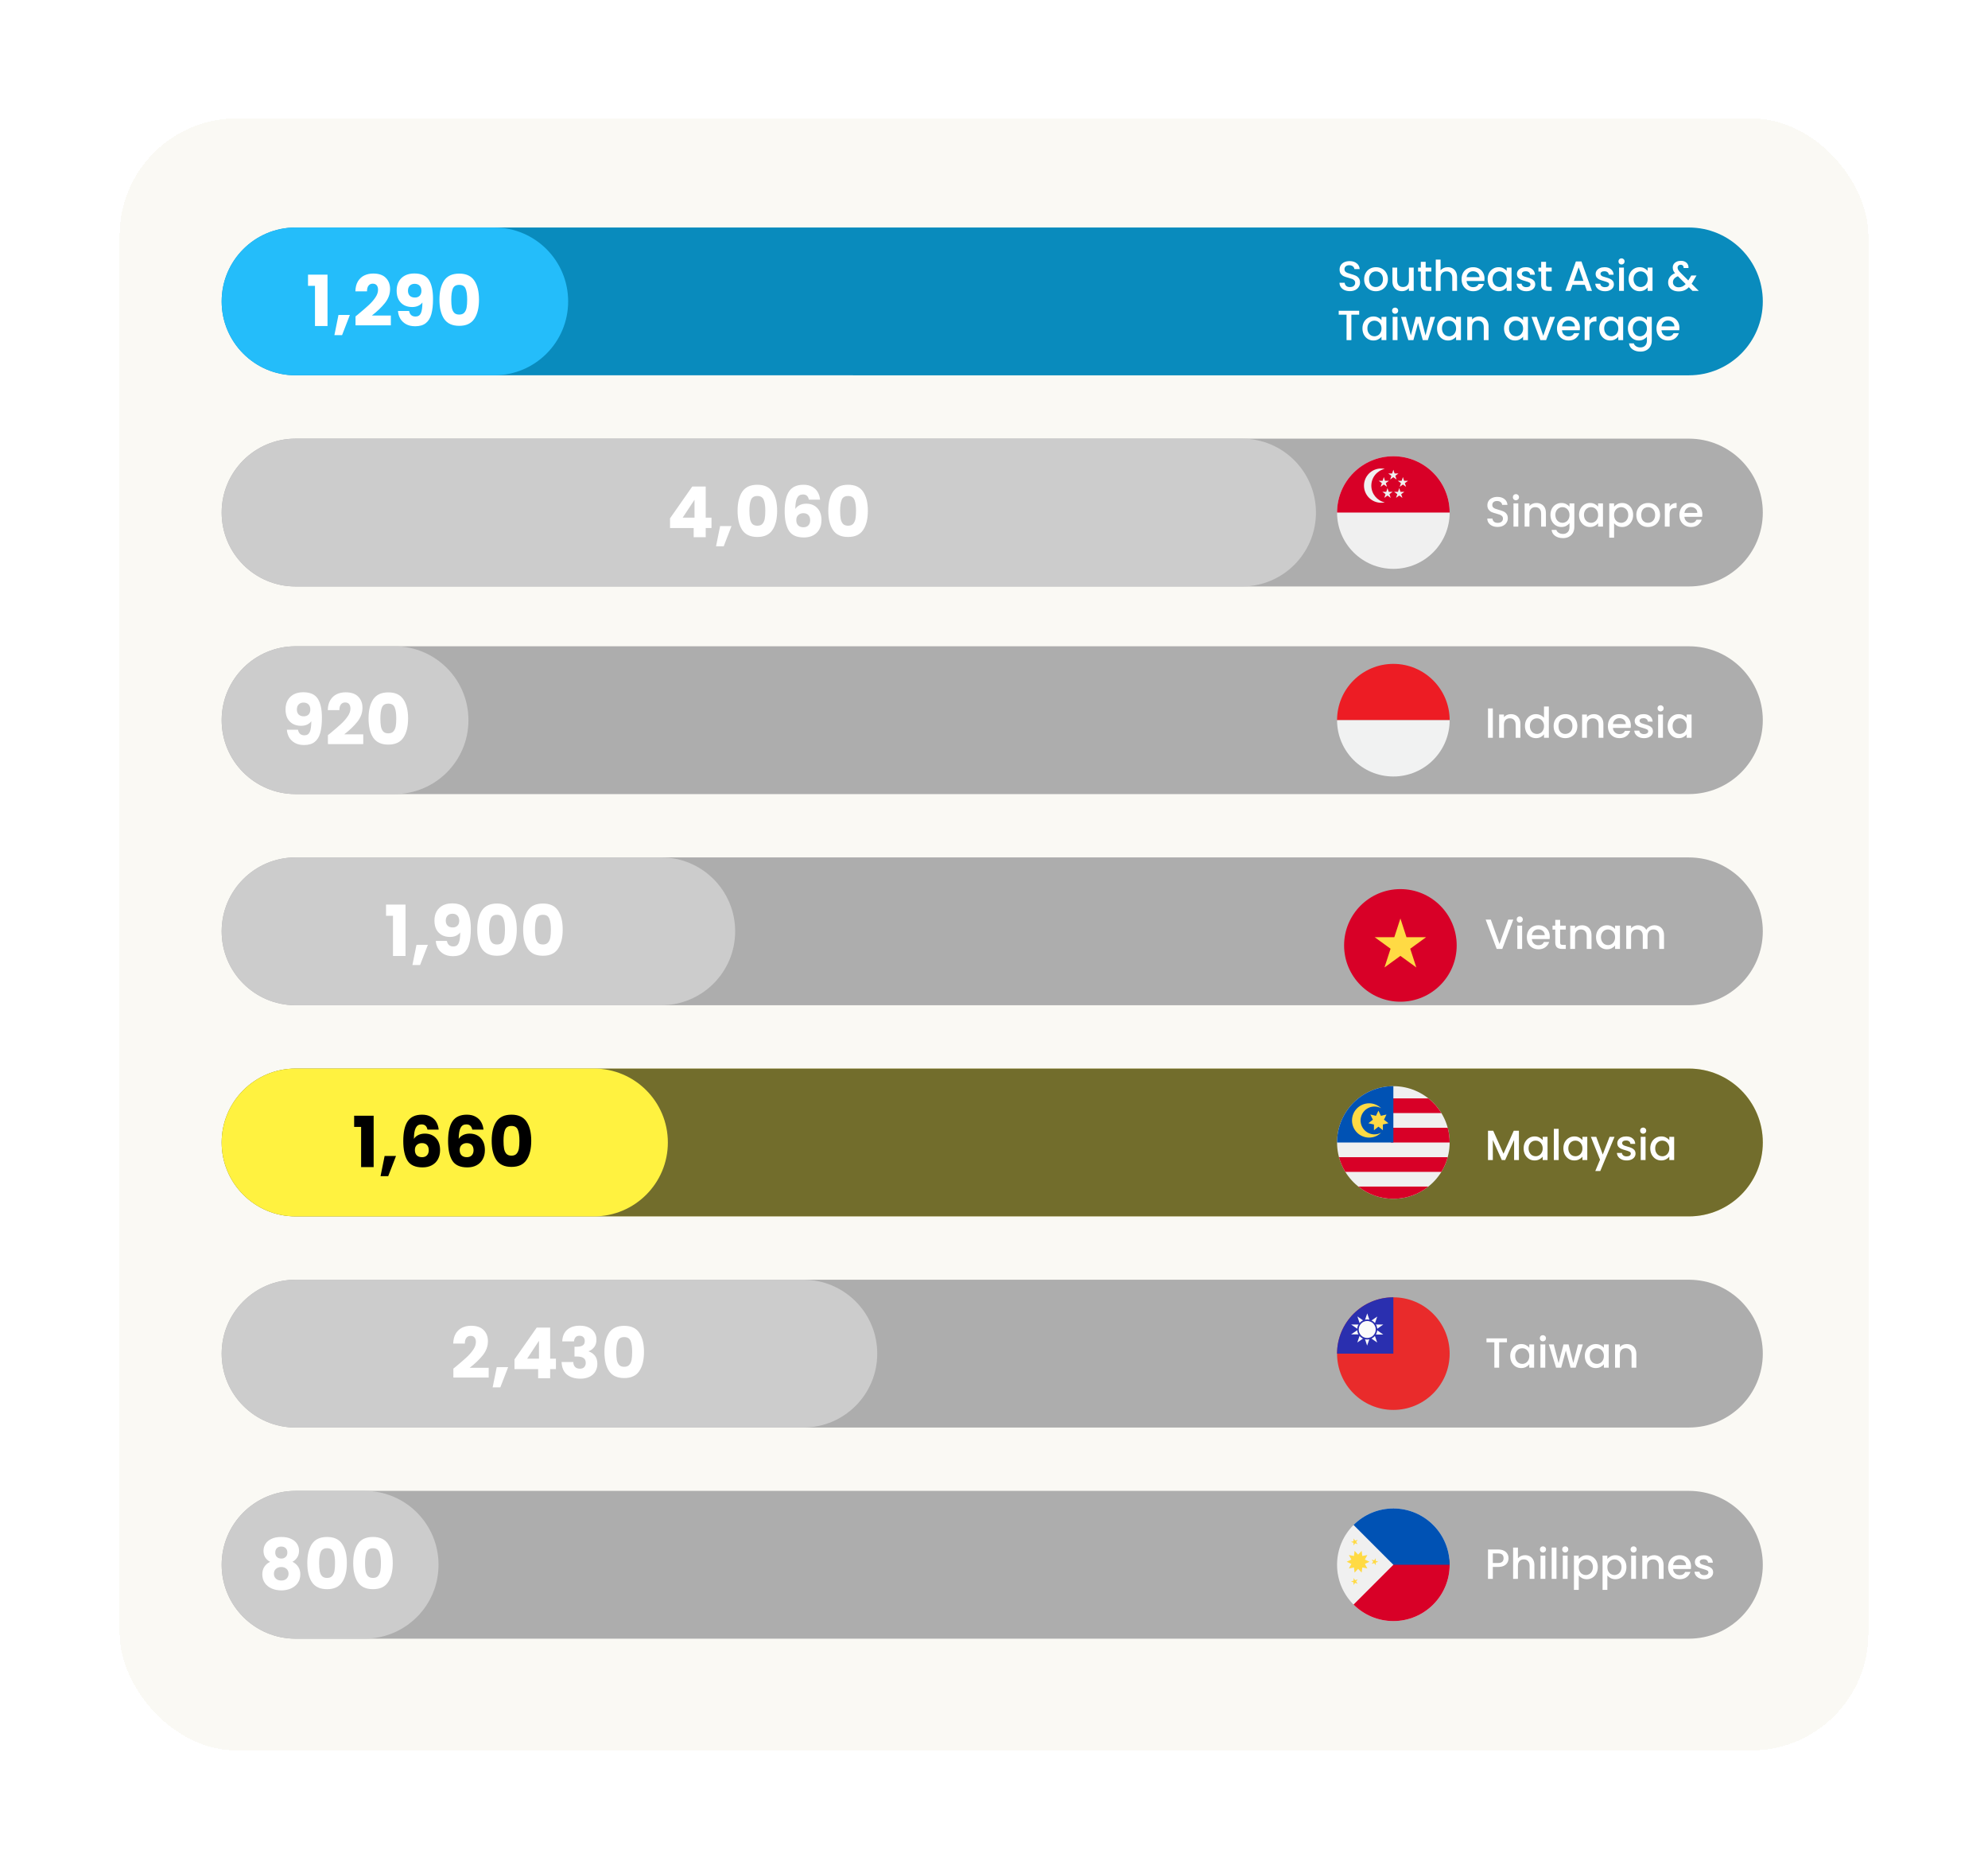 <svg width="565" height="531" viewBox="0 0 565 531" fill="none" xmlns="http://www.w3.org/2000/svg">
<g filter="url(#filter0_d_1140_93)">
<rect x="34" y="27" width="497" height="463.756" rx="33.244" fill="#FAF9F4" shape-rendering="crispEdges"/>
<path d="M84 100C72.402 100 63 90.598 63 79C63 67.402 72.402 58 84 58L480 58.001C491.598 58.001 501 67.403 501 79.001C501 90.599 491.598 100.001 480 100.001L84 100Z" fill="#098BBD"/>
<path d="M84 100C72.402 100 63 90.598 63 79C63 67.402 72.402 58 84 58L140.471 58C152.069 58 161.472 67.403 161.472 79.001C161.472 90.599 152.069 100 140.472 100L84 100Z" fill="#24BDFA"/>
<path d="M383.648 76.084C383.088 76.084 382.584 75.988 382.136 75.796C381.688 75.596 381.336 75.316 381.08 74.956C380.824 74.596 380.696 74.176 380.696 73.696H382.16C382.192 74.056 382.332 74.352 382.58 74.584C382.836 74.816 383.192 74.932 383.648 74.932C384.12 74.932 384.488 74.82 384.752 74.596C385.016 74.364 385.148 74.068 385.148 73.708C385.148 73.428 385.064 73.2 384.896 73.024C384.736 72.848 384.532 72.712 384.284 72.616C384.044 72.52 383.708 72.416 383.276 72.304C382.732 72.16 382.288 72.016 381.944 71.872C381.608 71.72 381.32 71.488 381.08 71.176C380.84 70.864 380.72 70.448 380.72 69.928C380.72 69.448 380.84 69.028 381.08 68.668C381.32 68.308 381.656 68.032 382.088 67.84C382.52 67.648 383.02 67.552 383.588 67.552C384.396 67.552 385.056 67.756 385.568 68.164C386.088 68.564 386.376 69.116 386.432 69.82H384.92C384.896 69.516 384.752 69.256 384.488 69.04C384.224 68.824 383.876 68.716 383.444 68.716C383.052 68.716 382.732 68.816 382.484 69.016C382.236 69.216 382.112 69.504 382.112 69.88C382.112 70.136 382.188 70.348 382.34 70.516C382.5 70.676 382.7 70.804 382.94 70.9C383.18 70.996 383.508 71.1 383.924 71.212C384.476 71.364 384.924 71.516 385.268 71.668C385.62 71.82 385.916 72.056 386.156 72.376C386.404 72.688 386.528 73.108 386.528 73.636C386.528 74.06 386.412 74.46 386.18 74.836C385.956 75.212 385.624 75.516 385.184 75.748C384.752 75.972 384.24 76.084 383.648 76.084ZM391.01 76.108C390.386 76.108 389.822 75.968 389.318 75.688C388.814 75.4 388.418 75 388.13 74.488C387.842 73.968 387.698 73.368 387.698 72.688C387.698 72.016 387.846 71.42 388.142 70.9C388.438 70.38 388.842 69.98 389.354 69.7C389.866 69.42 390.438 69.28 391.07 69.28C391.702 69.28 392.274 69.42 392.786 69.7C393.298 69.98 393.702 70.38 393.998 70.9C394.294 71.42 394.442 72.016 394.442 72.688C394.442 73.36 394.29 73.956 393.986 74.476C393.682 74.996 393.266 75.4 392.738 75.688C392.218 75.968 391.642 76.108 391.01 76.108ZM391.01 74.92C391.362 74.92 391.69 74.836 391.994 74.668C392.306 74.5 392.558 74.248 392.75 73.912C392.942 73.576 393.038 73.168 393.038 72.688C393.038 72.208 392.946 71.804 392.762 71.476C392.578 71.14 392.334 70.888 392.03 70.72C391.726 70.552 391.398 70.468 391.046 70.468C390.694 70.468 390.366 70.552 390.062 70.72C389.766 70.888 389.53 71.14 389.354 71.476C389.178 71.804 389.09 72.208 389.09 72.688C389.09 73.4 389.27 73.952 389.63 74.344C389.998 74.728 390.458 74.92 391.01 74.92ZM401.783 69.388V76H400.415V75.22C400.199 75.492 399.915 75.708 399.563 75.868C399.219 76.02 398.851 76.096 398.459 76.096C397.939 76.096 397.471 75.988 397.055 75.772C396.647 75.556 396.323 75.236 396.083 74.812C395.851 74.388 395.735 73.876 395.735 73.276V69.388H397.091V73.072C397.091 73.664 397.239 74.12 397.535 74.44C397.831 74.752 398.235 74.908 398.747 74.908C399.259 74.908 399.663 74.752 399.959 74.44C400.263 74.12 400.415 73.664 400.415 73.072V69.388H401.783ZM405.184 70.504V74.164C405.184 74.412 405.24 74.592 405.352 74.704C405.472 74.808 405.672 74.86 405.952 74.86H406.792V76H405.712C405.096 76 404.624 75.856 404.296 75.568C403.968 75.28 403.804 74.812 403.804 74.164V70.504H403.024V69.388H403.804V67.744H405.184V69.388H406.792V70.504H405.184ZM411.472 69.28C411.976 69.28 412.424 69.388 412.816 69.604C413.216 69.82 413.528 70.14 413.752 70.564C413.984 70.988 414.1 71.5 414.1 72.1V76H412.744V72.304C412.744 71.712 412.596 71.26 412.3 70.948C412.004 70.628 411.6 70.468 411.088 70.468C410.576 70.468 410.168 70.628 409.864 70.948C409.568 71.26 409.42 71.712 409.42 72.304V76H408.052V67.12H409.42V70.156C409.652 69.876 409.944 69.66 410.296 69.508C410.656 69.356 411.048 69.28 411.472 69.28ZM421.905 72.532C421.905 72.78 421.889 73.004 421.857 73.204H416.805C416.845 73.732 417.041 74.156 417.393 74.476C417.745 74.796 418.177 74.956 418.689 74.956C419.425 74.956 419.945 74.648 420.249 74.032H421.725C421.525 74.64 421.161 75.14 420.633 75.532C420.113 75.916 419.465 76.108 418.689 76.108C418.057 76.108 417.489 75.968 416.985 75.688C416.489 75.4 416.097 75 415.809 74.488C415.529 73.968 415.389 73.368 415.389 72.688C415.389 72.008 415.525 71.412 415.797 70.9C416.077 70.38 416.465 69.98 416.961 69.7C417.465 69.42 418.041 69.28 418.689 69.28C419.313 69.28 419.869 69.416 420.357 69.688C420.845 69.96 421.225 70.344 421.497 70.84C421.769 71.328 421.905 71.892 421.905 72.532ZM420.477 72.1C420.469 71.596 420.289 71.192 419.937 70.888C419.585 70.584 419.149 70.432 418.629 70.432C418.157 70.432 417.753 70.584 417.417 70.888C417.081 71.184 416.881 71.588 416.817 72.1H420.477ZM422.796 72.664C422.796 72 422.932 71.412 423.204 70.9C423.484 70.388 423.86 69.992 424.332 69.712C424.812 69.424 425.34 69.28 425.916 69.28C426.436 69.28 426.888 69.384 427.272 69.592C427.664 69.792 427.976 70.044 428.208 70.348V69.388H429.588V76H428.208V75.016C427.976 75.328 427.66 75.588 427.26 75.796C426.86 76.004 426.404 76.108 425.892 76.108C425.324 76.108 424.804 75.964 424.332 75.676C423.86 75.38 423.484 74.972 423.204 74.452C422.932 73.924 422.796 73.328 422.796 72.664ZM428.208 72.688C428.208 72.232 428.112 71.836 427.92 71.5C427.736 71.164 427.492 70.908 427.188 70.732C426.884 70.556 426.556 70.468 426.204 70.468C425.852 70.468 425.524 70.556 425.22 70.732C424.916 70.9 424.668 71.152 424.476 71.488C424.292 71.816 424.2 72.208 424.2 72.664C424.2 73.12 424.292 73.52 424.476 73.864C424.668 74.208 424.916 74.472 425.22 74.656C425.532 74.832 425.86 74.92 426.204 74.92C426.556 74.92 426.884 74.832 427.188 74.656C427.492 74.48 427.736 74.224 427.92 73.888C428.112 73.544 428.208 73.144 428.208 72.688ZM433.784 76.108C433.264 76.108 432.796 76.016 432.38 75.832C431.972 75.64 431.648 75.384 431.408 75.064C431.168 74.736 431.04 74.372 431.024 73.972H432.44C432.464 74.252 432.596 74.488 432.836 74.68C433.084 74.864 433.392 74.956 433.76 74.956C434.144 74.956 434.44 74.884 434.648 74.74C434.864 74.588 434.972 74.396 434.972 74.164C434.972 73.916 434.852 73.732 434.612 73.612C434.38 73.492 434.008 73.36 433.496 73.216C433 73.08 432.596 72.948 432.284 72.82C431.972 72.692 431.7 72.496 431.468 72.232C431.244 71.968 431.132 71.62 431.132 71.188C431.132 70.836 431.236 70.516 431.444 70.228C431.652 69.932 431.948 69.7 432.332 69.532C432.724 69.364 433.172 69.28 433.676 69.28C434.428 69.28 435.032 69.472 435.488 69.856C435.952 70.232 436.2 70.748 436.232 71.404H434.864C434.84 71.108 434.72 70.872 434.504 70.696C434.288 70.52 433.996 70.432 433.628 70.432C433.268 70.432 432.992 70.5 432.8 70.636C432.608 70.772 432.512 70.952 432.512 71.176C432.512 71.352 432.576 71.5 432.704 71.62C432.832 71.74 432.988 71.836 433.172 71.908C433.356 71.972 433.628 72.056 433.988 72.16C434.468 72.288 434.86 72.42 435.164 72.556C435.476 72.684 435.744 72.876 435.968 73.132C436.192 73.388 436.308 73.728 436.316 74.152C436.316 74.528 436.212 74.864 436.004 75.16C435.796 75.456 435.5 75.688 435.116 75.856C434.74 76.024 434.296 76.108 433.784 76.108ZM439.391 70.504V74.164C439.391 74.412 439.447 74.592 439.559 74.704C439.679 74.808 439.879 74.86 440.159 74.86H440.999V76H439.919C439.303 76 438.831 75.856 438.503 75.568C438.175 75.28 438.011 74.812 438.011 74.164V70.504H437.231V69.388H438.011V67.744H439.391V69.388H440.999V70.504H439.391ZM450.405 74.296H446.913L446.313 76H444.885L447.873 67.648H449.457L452.445 76H451.005L450.405 74.296ZM450.021 73.18L448.665 69.304L447.297 73.18H450.021ZM456.144 76.108C455.624 76.108 455.156 76.016 454.74 75.832C454.332 75.64 454.008 75.384 453.768 75.064C453.528 74.736 453.4 74.372 453.384 73.972H454.8C454.824 74.252 454.956 74.488 455.196 74.68C455.444 74.864 455.752 74.956 456.12 74.956C456.504 74.956 456.8 74.884 457.008 74.74C457.224 74.588 457.332 74.396 457.332 74.164C457.332 73.916 457.212 73.732 456.972 73.612C456.74 73.492 456.368 73.36 455.856 73.216C455.36 73.08 454.956 72.948 454.644 72.82C454.332 72.692 454.06 72.496 453.828 72.232C453.604 71.968 453.492 71.62 453.492 71.188C453.492 70.836 453.596 70.516 453.804 70.228C454.012 69.932 454.308 69.7 454.692 69.532C455.084 69.364 455.532 69.28 456.036 69.28C456.788 69.28 457.392 69.472 457.848 69.856C458.312 70.232 458.56 70.748 458.592 71.404H457.224C457.2 71.108 457.08 70.872 456.864 70.696C456.648 70.52 456.356 70.432 455.988 70.432C455.628 70.432 455.352 70.5 455.16 70.636C454.968 70.772 454.872 70.952 454.872 71.176C454.872 71.352 454.936 71.5 455.064 71.62C455.192 71.74 455.348 71.836 455.532 71.908C455.716 71.972 455.988 72.056 456.348 72.16C456.828 72.288 457.22 72.42 457.524 72.556C457.836 72.684 458.104 72.876 458.328 73.132C458.552 73.388 458.668 73.728 458.676 74.152C458.676 74.528 458.572 74.864 458.364 75.16C458.156 75.456 457.86 75.688 457.476 75.856C457.1 76.024 456.656 76.108 456.144 76.108ZM460.85 68.512C460.602 68.512 460.394 68.428 460.226 68.26C460.058 68.092 459.974 67.884 459.974 67.636C459.974 67.388 460.058 67.18 460.226 67.012C460.394 66.844 460.602 66.76 460.85 66.76C461.09 66.76 461.294 66.844 461.462 67.012C461.63 67.18 461.714 67.388 461.714 67.636C461.714 67.884 461.63 68.092 461.462 68.26C461.294 68.428 461.09 68.512 460.85 68.512ZM461.522 69.388V76H460.154V69.388H461.522ZM462.862 72.664C462.862 72 462.998 71.412 463.27 70.9C463.55 70.388 463.926 69.992 464.398 69.712C464.878 69.424 465.406 69.28 465.982 69.28C466.502 69.28 466.954 69.384 467.338 69.592C467.73 69.792 468.042 70.044 468.274 70.348V69.388H469.654V76H468.274V75.016C468.042 75.328 467.726 75.588 467.326 75.796C466.926 76.004 466.47 76.108 465.958 76.108C465.39 76.108 464.87 75.964 464.398 75.676C463.926 75.38 463.55 74.972 463.27 74.452C462.998 73.924 462.862 73.328 462.862 72.664ZM468.274 72.688C468.274 72.232 468.178 71.836 467.986 71.5C467.802 71.164 467.558 70.908 467.254 70.732C466.95 70.556 466.622 70.468 466.27 70.468C465.918 70.468 465.59 70.556 465.286 70.732C464.982 70.9 464.734 71.152 464.542 71.488C464.358 71.816 464.266 72.208 464.266 72.664C464.266 73.12 464.358 73.52 464.542 73.864C464.734 74.208 464.982 74.472 465.286 74.656C465.598 74.832 465.926 74.92 466.27 74.92C466.622 74.92 466.95 74.832 467.254 74.656C467.558 74.48 467.802 74.224 467.986 73.888C468.178 73.544 468.274 73.144 468.274 72.688ZM481.012 76L479.98 74.968C479.58 75.368 479.144 75.668 478.672 75.868C478.2 76.06 477.672 76.156 477.088 76.156C476.496 76.156 475.972 76.052 475.516 75.844C475.06 75.636 474.708 75.34 474.46 74.956C474.212 74.564 474.088 74.112 474.088 73.6C474.088 73.024 474.252 72.512 474.58 72.064C474.908 71.608 475.396 71.248 476.044 70.984C475.812 70.704 475.648 70.444 475.552 70.204C475.456 69.956 475.408 69.684 475.408 69.388C475.408 69.02 475.5 68.692 475.684 68.404C475.876 68.116 476.148 67.888 476.5 67.72C476.852 67.552 477.26 67.468 477.724 67.468C478.196 67.468 478.596 67.56 478.924 67.744C479.26 67.92 479.508 68.164 479.668 68.476C479.836 68.788 479.904 69.136 479.872 69.52H478.504C478.512 69.224 478.44 68.996 478.288 68.836C478.136 68.668 477.928 68.584 477.664 68.584C477.4 68.584 477.184 68.664 477.016 68.824C476.856 68.976 476.776 69.164 476.776 69.388C476.776 69.604 476.836 69.82 476.956 70.036C477.084 70.244 477.304 70.516 477.616 70.852L479.824 73.048L480.676 71.644H482.152L481.072 73.492L480.772 73.984L482.8 76H481.012ZM477.088 74.992C477.84 74.992 478.504 74.684 479.08 74.068L476.872 71.848C475.928 72.224 475.456 72.792 475.456 73.552C475.456 73.96 475.608 74.304 475.912 74.584C476.216 74.856 476.608 74.992 477.088 74.992ZM386.288 81.66V82.776H384.068V90H382.7V82.776H380.468V81.66H386.288ZM387.217 86.664C387.217 86 387.353 85.412 387.625 84.9C387.905 84.388 388.281 83.992 388.753 83.712C389.233 83.424 389.761 83.28 390.337 83.28C390.857 83.28 391.309 83.384 391.693 83.592C392.085 83.792 392.397 84.044 392.629 84.348V83.388H394.009V90H392.629V89.016C392.397 89.328 392.081 89.588 391.681 89.796C391.281 90.004 390.825 90.108 390.313 90.108C389.745 90.108 389.225 89.964 388.753 89.676C388.281 89.38 387.905 88.972 387.625 88.452C387.353 87.924 387.217 87.328 387.217 86.664ZM392.629 86.688C392.629 86.232 392.533 85.836 392.341 85.5C392.157 85.164 391.913 84.908 391.609 84.732C391.305 84.556 390.977 84.468 390.625 84.468C390.273 84.468 389.945 84.556 389.641 84.732C389.337 84.9 389.089 85.152 388.897 85.488C388.713 85.816 388.621 86.208 388.621 86.664C388.621 87.12 388.713 87.52 388.897 87.864C389.089 88.208 389.337 88.472 389.641 88.656C389.953 88.832 390.281 88.92 390.625 88.92C390.977 88.92 391.305 88.832 391.609 88.656C391.913 88.48 392.157 88.224 392.341 87.888C392.533 87.544 392.629 87.144 392.629 86.688ZM396.502 82.512C396.254 82.512 396.046 82.428 395.878 82.26C395.71 82.092 395.626 81.884 395.626 81.636C395.626 81.388 395.71 81.18 395.878 81.012C396.046 80.844 396.254 80.76 396.502 80.76C396.742 80.76 396.946 80.844 397.114 81.012C397.282 81.18 397.366 81.388 397.366 81.636C397.366 81.884 397.282 82.092 397.114 82.26C396.946 82.428 396.742 82.512 396.502 82.512ZM397.174 83.388V90H395.806V83.388H397.174ZM407.85 83.388L405.798 90H404.358L403.026 85.116L401.694 90H400.254L398.19 83.388H399.582L400.962 88.704L402.366 83.388H403.794L405.138 88.68L406.506 83.388H407.85ZM408.417 86.664C408.417 86 408.553 85.412 408.825 84.9C409.105 84.388 409.481 83.992 409.953 83.712C410.433 83.424 410.961 83.28 411.537 83.28C412.057 83.28 412.509 83.384 412.893 83.592C413.285 83.792 413.597 84.044 413.829 84.348V83.388H415.209V90H413.829V89.016C413.597 89.328 413.281 89.588 412.881 89.796C412.481 90.004 412.025 90.108 411.513 90.108C410.945 90.108 410.425 89.964 409.953 89.676C409.481 89.38 409.105 88.972 408.825 88.452C408.553 87.924 408.417 87.328 408.417 86.664ZM413.829 86.688C413.829 86.232 413.733 85.836 413.541 85.5C413.357 85.164 413.113 84.908 412.809 84.732C412.505 84.556 412.177 84.468 411.825 84.468C411.473 84.468 411.145 84.556 410.841 84.732C410.537 84.9 410.289 85.152 410.097 85.488C409.913 85.816 409.821 86.208 409.821 86.664C409.821 87.12 409.913 87.52 410.097 87.864C410.289 88.208 410.537 88.472 410.841 88.656C411.153 88.832 411.481 88.92 411.825 88.92C412.177 88.92 412.505 88.832 412.809 88.656C413.113 88.48 413.357 88.224 413.541 87.888C413.733 87.544 413.829 87.144 413.829 86.688ZM420.341 83.28C420.861 83.28 421.325 83.388 421.733 83.604C422.149 83.82 422.473 84.14 422.705 84.564C422.937 84.988 423.053 85.5 423.053 86.1V90H421.697V86.304C421.697 85.712 421.549 85.26 421.253 84.948C420.957 84.628 420.553 84.468 420.041 84.468C419.529 84.468 419.121 84.628 418.817 84.948C418.521 85.26 418.373 85.712 418.373 86.304V90H417.005V83.388H418.373V84.144C418.597 83.872 418.881 83.66 419.225 83.508C419.577 83.356 419.949 83.28 420.341 83.28ZM427.46 86.664C427.46 86 427.596 85.412 427.868 84.9C428.148 84.388 428.524 83.992 428.996 83.712C429.476 83.424 430.004 83.28 430.58 83.28C431.1 83.28 431.552 83.384 431.936 83.592C432.328 83.792 432.64 84.044 432.872 84.348V83.388H434.252V90H432.872V89.016C432.64 89.328 432.324 89.588 431.924 89.796C431.524 90.004 431.068 90.108 430.556 90.108C429.988 90.108 429.468 89.964 428.996 89.676C428.524 89.38 428.148 88.972 427.868 88.452C427.596 87.924 427.46 87.328 427.46 86.664ZM432.872 86.688C432.872 86.232 432.776 85.836 432.584 85.5C432.4 85.164 432.156 84.908 431.852 84.732C431.548 84.556 431.22 84.468 430.868 84.468C430.516 84.468 430.188 84.556 429.884 84.732C429.58 84.9 429.332 85.152 429.14 85.488C428.956 85.816 428.864 86.208 428.864 86.664C428.864 87.12 428.956 87.52 429.14 87.864C429.332 88.208 429.58 88.472 429.884 88.656C430.196 88.832 430.524 88.92 430.868 88.92C431.22 88.92 431.548 88.832 431.852 88.656C432.156 88.48 432.4 88.224 432.584 87.888C432.776 87.544 432.872 87.144 432.872 86.688ZM438.604 88.776L440.476 83.388H441.928L439.408 90H437.776L435.268 83.388H436.732L438.604 88.776ZM449.023 86.532C449.023 86.78 449.007 87.004 448.975 87.204H443.923C443.963 87.732 444.159 88.156 444.511 88.476C444.863 88.796 445.295 88.956 445.807 88.956C446.543 88.956 447.063 88.648 447.367 88.032H448.842C448.643 88.64 448.279 89.14 447.751 89.532C447.231 89.916 446.583 90.108 445.807 90.108C445.175 90.108 444.607 89.968 444.103 89.688C443.607 89.4 443.215 89 442.927 88.488C442.647 87.968 442.507 87.368 442.507 86.688C442.507 86.008 442.643 85.412 442.915 84.9C443.195 84.38 443.583 83.98 444.079 83.7C444.583 83.42 445.159 83.28 445.807 83.28C446.431 83.28 446.987 83.416 447.475 83.688C447.963 83.96 448.343 84.344 448.615 84.84C448.887 85.328 449.023 85.892 449.023 86.532ZM447.595 86.1C447.587 85.596 447.407 85.192 447.055 84.888C446.703 84.584 446.267 84.432 445.747 84.432C445.275 84.432 444.871 84.584 444.535 84.888C444.199 85.184 443.999 85.588 443.935 86.1H447.595ZM451.737 84.348C451.937 84.012 452.201 83.752 452.529 83.568C452.865 83.376 453.261 83.28 453.717 83.28V84.696H453.369C452.833 84.696 452.425 84.832 452.145 85.104C451.873 85.376 451.737 85.848 451.737 86.52V90H450.369V83.388H451.737V84.348ZM454.518 86.664C454.518 86 454.654 85.412 454.926 84.9C455.206 84.388 455.582 83.992 456.054 83.712C456.534 83.424 457.062 83.28 457.638 83.28C458.158 83.28 458.61 83.384 458.994 83.592C459.386 83.792 459.698 84.044 459.93 84.348V83.388H461.31V90H459.93V89.016C459.698 89.328 459.382 89.588 458.982 89.796C458.582 90.004 458.126 90.108 457.614 90.108C457.046 90.108 456.526 89.964 456.054 89.676C455.582 89.38 455.206 88.972 454.926 88.452C454.654 87.924 454.518 87.328 454.518 86.664ZM459.93 86.688C459.93 86.232 459.834 85.836 459.642 85.5C459.458 85.164 459.214 84.908 458.91 84.732C458.606 84.556 458.278 84.468 457.926 84.468C457.574 84.468 457.246 84.556 456.942 84.732C456.638 84.9 456.39 85.152 456.198 85.488C456.014 85.816 455.922 86.208 455.922 86.664C455.922 87.12 456.014 87.52 456.198 87.864C456.39 88.208 456.638 88.472 456.942 88.656C457.254 88.832 457.582 88.92 457.926 88.92C458.278 88.92 458.606 88.832 458.91 88.656C459.214 88.48 459.458 88.224 459.642 87.888C459.834 87.544 459.93 87.144 459.93 86.688ZM465.771 83.28C466.283 83.28 466.735 83.384 467.127 83.592C467.527 83.792 467.839 84.044 468.063 84.348V83.388H469.443V90.108C469.443 90.716 469.315 91.256 469.059 91.728C468.803 92.208 468.431 92.584 467.943 92.856C467.463 93.128 466.887 93.264 466.215 93.264C465.319 93.264 464.575 93.052 463.983 92.628C463.391 92.212 463.055 91.644 462.975 90.924H464.331C464.435 91.268 464.655 91.544 464.991 91.752C465.335 91.968 465.743 92.076 466.215 92.076C466.767 92.076 467.211 91.908 467.547 91.572C467.891 91.236 468.063 90.748 468.063 90.108V89.004C467.831 89.316 467.515 89.58 467.115 89.796C466.723 90.004 466.275 90.108 465.771 90.108C465.195 90.108 464.667 89.964 464.187 89.676C463.715 89.38 463.339 88.972 463.059 88.452C462.787 87.924 462.651 87.328 462.651 86.664C462.651 86 462.787 85.412 463.059 84.9C463.339 84.388 463.715 83.992 464.187 83.712C464.667 83.424 465.195 83.28 465.771 83.28ZM468.063 86.688C468.063 86.232 467.967 85.836 467.775 85.5C467.591 85.164 467.347 84.908 467.043 84.732C466.739 84.556 466.411 84.468 466.059 84.468C465.707 84.468 465.379 84.556 465.075 84.732C464.771 84.9 464.523 85.152 464.331 85.488C464.147 85.816 464.055 86.208 464.055 86.664C464.055 87.12 464.147 87.52 464.331 87.864C464.523 88.208 464.771 88.472 465.075 88.656C465.387 88.832 465.715 88.92 466.059 88.92C466.411 88.92 466.739 88.832 467.043 88.656C467.347 88.48 467.591 88.224 467.775 87.888C467.967 87.544 468.063 87.144 468.063 86.688ZM477.3 86.532C477.3 86.78 477.284 87.004 477.252 87.204H472.2C472.24 87.732 472.436 88.156 472.788 88.476C473.14 88.796 473.572 88.956 474.084 88.956C474.82 88.956 475.34 88.648 475.644 88.032H477.12C476.92 88.64 476.556 89.14 476.028 89.532C475.508 89.916 474.86 90.108 474.084 90.108C473.452 90.108 472.884 89.968 472.38 89.688C471.884 89.4 471.492 89 471.204 88.488C470.924 87.968 470.784 87.368 470.784 86.688C470.784 86.008 470.92 85.412 471.192 84.9C471.472 84.38 471.86 83.98 472.356 83.7C472.86 83.42 473.436 83.28 474.084 83.28C474.708 83.28 475.264 83.416 475.752 83.688C476.24 83.96 476.62 84.344 476.892 84.84C477.164 85.328 477.3 85.892 477.3 86.532ZM475.872 86.1C475.864 85.596 475.684 85.192 475.332 84.888C474.98 84.584 474.544 84.432 474.024 84.432C473.552 84.432 473.148 84.584 472.812 84.888C472.476 85.184 472.276 85.588 472.212 86.1H475.872Z" fill="white"/>
<path d="M84 160C72.402 160 63 150.598 63 139C63 127.402 72.402 118 84 118L480 118.001C491.598 118.001 501 127.403 501 139.001C501 150.599 491.598 160.001 480 160.001L84 160Z" fill="#ADADAD"/>
<path d="M396 155C404.837 155 412 147.837 412 139C412 130.163 404.837 123 396 123C387.163 123 380 130.163 380 139C380 147.837 387.163 155 396 155Z" fill="#F0F0F0"/>
<path d="M380 139C380 130.164 387.164 123 396 123C404.837 123 412 130.164 412 139" fill="#D80027"/>
<path d="M389.739 131.348C389.739 129.017 391.377 127.069 393.565 126.591C393.222 126.516 392.873 126.478 392.522 126.478C389.832 126.478 387.652 128.658 387.652 131.348C387.652 134.037 389.832 136.217 392.522 136.217C392.88 136.217 393.229 136.178 393.565 136.104C391.377 135.626 389.739 133.679 389.739 131.348ZM396 126.826L396.345 127.889H397.463L396.559 128.546L396.904 129.609L396 128.952L395.096 129.609L395.441 128.546L394.537 127.889H395.655L396 126.826Z" fill="#F0F0F0"/>
<path d="M393.289 128.913L393.634 129.976H394.752L393.848 130.633L394.193 131.696L393.289 131.039L392.385 131.696L392.73 130.633L391.826 129.976H392.943L393.289 128.913ZM398.711 128.913L399.056 129.976H400.174L399.27 130.633L399.615 131.696L398.711 131.039L397.807 131.696L398.152 130.633L397.248 129.976H398.366L398.711 128.913ZM397.667 132.043L398.013 133.106H399.13L398.226 133.763L398.572 134.826L397.667 134.169L396.763 134.826L397.109 133.763L396.205 133.106H397.322L397.667 132.043ZM394.332 132.043L394.678 133.106H395.795L394.891 133.763L395.237 134.826L394.332 134.169L393.428 134.826L393.774 133.763L392.869 133.106H393.987L394.332 132.043Z" fill="#F0F0F0"/>
<path d="M84 160C72.402 160 63 150.598 63 139C63 127.402 72.402 118 84 118L353 118.001C364.598 118.001 374 127.403 374 139.001C374 150.599 364.598 160.001 353 160.001L84 160Z" fill="#CCCCCC"/>
<path d="M425.648 143.084C425.088 143.084 424.584 142.988 424.136 142.796C423.688 142.596 423.336 142.316 423.08 141.956C422.824 141.596 422.696 141.176 422.696 140.696H424.16C424.192 141.056 424.332 141.352 424.58 141.584C424.836 141.816 425.192 141.932 425.648 141.932C426.12 141.932 426.488 141.82 426.752 141.596C427.016 141.364 427.148 141.068 427.148 140.708C427.148 140.428 427.064 140.2 426.896 140.024C426.736 139.848 426.532 139.712 426.284 139.616C426.044 139.52 425.708 139.416 425.276 139.304C424.732 139.16 424.288 139.016 423.944 138.872C423.608 138.72 423.32 138.488 423.08 138.176C422.84 137.864 422.72 137.448 422.72 136.928C422.72 136.448 422.84 136.028 423.08 135.668C423.32 135.308 423.656 135.032 424.088 134.84C424.52 134.648 425.02 134.552 425.588 134.552C426.396 134.552 427.056 134.756 427.568 135.164C428.088 135.564 428.376 136.116 428.432 136.82H426.92C426.896 136.516 426.752 136.256 426.488 136.04C426.224 135.824 425.876 135.716 425.444 135.716C425.052 135.716 424.732 135.816 424.484 136.016C424.236 136.216 424.112 136.504 424.112 136.88C424.112 137.136 424.188 137.348 424.34 137.516C424.5 137.676 424.7 137.804 424.94 137.9C425.18 137.996 425.508 138.1 425.924 138.212C426.476 138.364 426.924 138.516 427.268 138.668C427.62 138.82 427.916 139.056 428.156 139.376C428.404 139.688 428.528 140.108 428.528 140.636C428.528 141.06 428.412 141.46 428.18 141.836C427.956 142.212 427.624 142.516 427.184 142.748C426.752 142.972 426.24 143.084 425.648 143.084ZM430.838 135.512C430.59 135.512 430.382 135.428 430.214 135.26C430.046 135.092 429.962 134.884 429.962 134.636C429.962 134.388 430.046 134.18 430.214 134.012C430.382 133.844 430.59 133.76 430.838 133.76C431.078 133.76 431.282 133.844 431.45 134.012C431.618 134.18 431.702 134.388 431.702 134.636C431.702 134.884 431.618 135.092 431.45 135.26C431.282 135.428 431.078 135.512 430.838 135.512ZM431.51 136.388V143H430.142V136.388H431.51ZM436.642 136.28C437.162 136.28 437.626 136.388 438.034 136.604C438.45 136.82 438.774 137.14 439.006 137.564C439.238 137.988 439.354 138.5 439.354 139.1V143H437.998V139.304C437.998 138.712 437.85 138.26 437.554 137.948C437.258 137.628 436.854 137.468 436.342 137.468C435.83 137.468 435.422 137.628 435.118 137.948C434.822 138.26 434.674 138.712 434.674 139.304V143H433.306V136.388H434.674V137.144C434.898 136.872 435.182 136.66 435.526 136.508C435.878 136.356 436.25 136.28 436.642 136.28ZM443.763 136.28C444.275 136.28 444.727 136.384 445.119 136.592C445.519 136.792 445.831 137.044 446.055 137.348V136.388H447.435V143.108C447.435 143.716 447.307 144.256 447.051 144.728C446.795 145.208 446.423 145.584 445.935 145.856C445.455 146.128 444.879 146.264 444.207 146.264C443.311 146.264 442.567 146.052 441.975 145.628C441.383 145.212 441.047 144.644 440.967 143.924H442.323C442.427 144.268 442.647 144.544 442.983 144.752C443.327 144.968 443.735 145.076 444.207 145.076C444.759 145.076 445.203 144.908 445.539 144.572C445.883 144.236 446.055 143.748 446.055 143.108V142.004C445.823 142.316 445.507 142.58 445.107 142.796C444.715 143.004 444.267 143.108 443.763 143.108C443.187 143.108 442.659 142.964 442.179 142.676C441.707 142.38 441.331 141.972 441.051 141.452C440.779 140.924 440.643 140.328 440.643 139.664C440.643 139 440.779 138.412 441.051 137.9C441.331 137.388 441.707 136.992 442.179 136.712C442.659 136.424 443.187 136.28 443.763 136.28ZM446.055 139.688C446.055 139.232 445.959 138.836 445.767 138.5C445.583 138.164 445.339 137.908 445.035 137.732C444.731 137.556 444.403 137.468 444.051 137.468C443.699 137.468 443.371 137.556 443.067 137.732C442.763 137.9 442.515 138.152 442.323 138.488C442.139 138.816 442.047 139.208 442.047 139.664C442.047 140.12 442.139 140.52 442.323 140.864C442.515 141.208 442.763 141.472 443.067 141.656C443.379 141.832 443.707 141.92 444.051 141.92C444.403 141.92 444.731 141.832 445.035 141.656C445.339 141.48 445.583 141.224 445.767 140.888C445.959 140.544 446.055 140.144 446.055 139.688ZM448.776 139.664C448.776 139 448.912 138.412 449.184 137.9C449.464 137.388 449.84 136.992 450.312 136.712C450.792 136.424 451.32 136.28 451.896 136.28C452.416 136.28 452.868 136.384 453.252 136.592C453.644 136.792 453.956 137.044 454.188 137.348V136.388H455.568V143H454.188V142.016C453.956 142.328 453.64 142.588 453.24 142.796C452.84 143.004 452.384 143.108 451.872 143.108C451.304 143.108 450.784 142.964 450.312 142.676C449.84 142.38 449.464 141.972 449.184 141.452C448.912 140.924 448.776 140.328 448.776 139.664ZM454.188 139.688C454.188 139.232 454.092 138.836 453.9 138.5C453.716 138.164 453.472 137.908 453.168 137.732C452.864 137.556 452.536 137.468 452.184 137.468C451.832 137.468 451.504 137.556 451.2 137.732C450.896 137.9 450.648 138.152 450.456 138.488C450.272 138.816 450.18 139.208 450.18 139.664C450.18 140.12 450.272 140.52 450.456 140.864C450.648 141.208 450.896 141.472 451.2 141.656C451.512 141.832 451.84 141.92 452.184 141.92C452.536 141.92 452.864 141.832 453.168 141.656C453.472 141.48 453.716 141.224 453.9 140.888C454.092 140.544 454.188 140.144 454.188 139.688ZM458.733 137.36C458.965 137.056 459.281 136.8 459.681 136.592C460.081 136.384 460.533 136.28 461.037 136.28C461.613 136.28 462.137 136.424 462.609 136.712C463.089 136.992 463.465 137.388 463.737 137.9C464.009 138.412 464.145 139 464.145 139.664C464.145 140.328 464.009 140.924 463.737 141.452C463.465 141.972 463.089 142.38 462.609 142.676C462.137 142.964 461.613 143.108 461.037 143.108C460.533 143.108 460.085 143.008 459.693 142.808C459.301 142.6 458.981 142.344 458.733 142.04V146.144H457.365V136.388H458.733V137.36ZM462.753 139.664C462.753 139.208 462.657 138.816 462.465 138.488C462.281 138.152 462.033 137.9 461.721 137.732C461.417 137.556 461.089 137.468 460.737 137.468C460.393 137.468 460.065 137.556 459.753 137.732C459.449 137.908 459.201 138.164 459.009 138.5C458.825 138.836 458.733 139.232 458.733 139.688C458.733 140.144 458.825 140.544 459.009 140.888C459.201 141.224 459.449 141.48 459.753 141.656C460.065 141.832 460.393 141.92 460.737 141.92C461.089 141.92 461.417 141.832 461.721 141.656C462.033 141.472 462.281 141.208 462.465 140.864C462.657 140.52 462.753 140.12 462.753 139.664ZM468.366 143.108C467.742 143.108 467.178 142.968 466.674 142.688C466.17 142.4 465.774 142 465.486 141.488C465.198 140.968 465.054 140.368 465.054 139.688C465.054 139.016 465.202 138.42 465.498 137.9C465.794 137.38 466.198 136.98 466.71 136.7C467.222 136.42 467.794 136.28 468.426 136.28C469.058 136.28 469.63 136.42 470.142 136.7C470.654 136.98 471.058 137.38 471.354 137.9C471.65 138.42 471.798 139.016 471.798 139.688C471.798 140.36 471.646 140.956 471.342 141.476C471.038 141.996 470.622 142.4 470.094 142.688C469.574 142.968 468.998 143.108 468.366 143.108ZM468.366 141.92C468.718 141.92 469.046 141.836 469.35 141.668C469.662 141.5 469.914 141.248 470.106 140.912C470.298 140.576 470.394 140.168 470.394 139.688C470.394 139.208 470.302 138.804 470.118 138.476C469.934 138.14 469.69 137.888 469.386 137.72C469.082 137.552 468.754 137.468 468.402 137.468C468.05 137.468 467.722 137.552 467.418 137.72C467.122 137.888 466.886 138.14 466.71 138.476C466.534 138.804 466.446 139.208 466.446 139.688C466.446 140.4 466.626 140.952 466.986 141.344C467.354 141.728 467.814 141.92 468.366 141.92ZM474.518 137.348C474.718 137.012 474.982 136.752 475.31 136.568C475.646 136.376 476.042 136.28 476.498 136.28V137.696H476.15C475.614 137.696 475.206 137.832 474.926 138.104C474.654 138.376 474.518 138.848 474.518 139.52V143H473.15V136.388H474.518V137.348ZM483.815 139.532C483.815 139.78 483.799 140.004 483.767 140.204H478.715C478.755 140.732 478.951 141.156 479.303 141.476C479.655 141.796 480.087 141.956 480.599 141.956C481.335 141.956 481.855 141.648 482.159 141.032H483.635C483.435 141.64 483.071 142.14 482.543 142.532C482.023 142.916 481.375 143.108 480.599 143.108C479.967 143.108 479.399 142.968 478.895 142.688C478.399 142.4 478.007 142 477.719 141.488C477.439 140.968 477.299 140.368 477.299 139.688C477.299 139.008 477.435 138.412 477.707 137.9C477.987 137.38 478.375 136.98 478.871 136.7C479.375 136.42 479.951 136.28 480.599 136.28C481.223 136.28 481.779 136.416 482.267 136.688C482.755 136.96 483.135 137.344 483.407 137.84C483.679 138.328 483.815 138.892 483.815 139.532ZM482.387 139.1C482.379 138.596 482.199 138.192 481.847 137.888C481.495 137.584 481.059 137.432 480.539 137.432C480.067 137.432 479.663 137.584 479.327 137.888C478.991 138.184 478.791 138.588 478.727 139.1H482.387Z" fill="white"/>
<path d="M84 219C72.402 219 63 209.598 63 198C63 186.402 72.402 177 84 177L480 177.001C491.598 177.001 501 186.403 501 198.001C501 209.599 491.598 219.001 480 219.001L84 219Z" fill="#ADADAD"/>
<path d="M84 219C72.402 219 63 209.598 63 198C63 186.402 72.402 177 84 177L112.134 177C123.732 177 133.134 186.402 133.134 198C133.134 209.598 123.732 219 112.134 219L84 219Z" fill="#CCCCCC"/>
<path d="M424.268 194.66V203H422.9V194.66H424.268ZM429.4 196.28C429.92 196.28 430.384 196.388 430.792 196.604C431.208 196.82 431.532 197.14 431.764 197.564C431.996 197.988 432.112 198.5 432.112 199.1V203H430.756V199.304C430.756 198.712 430.608 198.26 430.312 197.948C430.016 197.628 429.612 197.468 429.1 197.468C428.588 197.468 428.18 197.628 427.876 197.948C427.58 198.26 427.432 198.712 427.432 199.304V203H426.064V196.388H427.432V197.144C427.656 196.872 427.94 196.66 428.284 196.508C428.636 196.356 429.008 196.28 429.4 196.28ZM433.401 199.664C433.401 199 433.537 198.412 433.809 197.9C434.089 197.388 434.465 196.992 434.937 196.712C435.417 196.424 435.949 196.28 436.533 196.28C436.965 196.28 437.389 196.376 437.805 196.568C438.229 196.752 438.565 197 438.813 197.312V194.12H440.193V203H438.813V202.004C438.589 202.324 438.277 202.588 437.877 202.796C437.485 203.004 437.033 203.108 436.521 203.108C435.945 203.108 435.417 202.964 434.937 202.676C434.465 202.38 434.089 201.972 433.809 201.452C433.537 200.924 433.401 200.328 433.401 199.664ZM438.813 199.688C438.813 199.232 438.717 198.836 438.525 198.5C438.341 198.164 438.097 197.908 437.793 197.732C437.489 197.556 437.161 197.468 436.809 197.468C436.457 197.468 436.129 197.556 435.825 197.732C435.521 197.9 435.273 198.152 435.081 198.488C434.897 198.816 434.805 199.208 434.805 199.664C434.805 200.12 434.897 200.52 435.081 200.864C435.273 201.208 435.521 201.472 435.825 201.656C436.137 201.832 436.465 201.92 436.809 201.92C437.161 201.92 437.489 201.832 437.793 201.656C438.097 201.48 438.341 201.224 438.525 200.888C438.717 200.544 438.813 200.144 438.813 199.688ZM444.858 203.108C444.234 203.108 443.67 202.968 443.166 202.688C442.662 202.4 442.266 202 441.978 201.488C441.69 200.968 441.546 200.368 441.546 199.688C441.546 199.016 441.694 198.42 441.99 197.9C442.286 197.38 442.69 196.98 443.202 196.7C443.714 196.42 444.286 196.28 444.918 196.28C445.55 196.28 446.122 196.42 446.634 196.7C447.146 196.98 447.55 197.38 447.846 197.9C448.142 198.42 448.29 199.016 448.29 199.688C448.29 200.36 448.138 200.956 447.834 201.476C447.53 201.996 447.114 202.4 446.586 202.688C446.066 202.968 445.49 203.108 444.858 203.108ZM444.858 201.92C445.21 201.92 445.538 201.836 445.842 201.668C446.154 201.5 446.406 201.248 446.598 200.912C446.79 200.576 446.886 200.168 446.886 199.688C446.886 199.208 446.794 198.804 446.61 198.476C446.426 198.14 446.182 197.888 445.878 197.72C445.574 197.552 445.246 197.468 444.894 197.468C444.542 197.468 444.214 197.552 443.91 197.72C443.614 197.888 443.378 198.14 443.202 198.476C443.026 198.804 442.938 199.208 442.938 199.688C442.938 200.4 443.118 200.952 443.478 201.344C443.846 201.728 444.306 201.92 444.858 201.92ZM452.978 196.28C453.498 196.28 453.962 196.388 454.37 196.604C454.786 196.82 455.11 197.14 455.342 197.564C455.574 197.988 455.69 198.5 455.69 199.1V203H454.334V199.304C454.334 198.712 454.186 198.26 453.89 197.948C453.594 197.628 453.19 197.468 452.678 197.468C452.166 197.468 451.758 197.628 451.454 197.948C451.158 198.26 451.01 198.712 451.01 199.304V203H449.642V196.388H451.01V197.144C451.234 196.872 451.518 196.66 451.862 196.508C452.214 196.356 452.586 196.28 452.978 196.28ZM463.495 199.532C463.495 199.78 463.479 200.004 463.447 200.204H458.395C458.435 200.732 458.631 201.156 458.983 201.476C459.335 201.796 459.767 201.956 460.279 201.956C461.015 201.956 461.535 201.648 461.839 201.032H463.315C463.115 201.64 462.751 202.14 462.223 202.532C461.703 202.916 461.055 203.108 460.279 203.108C459.647 203.108 459.079 202.968 458.575 202.688C458.079 202.4 457.687 202 457.399 201.488C457.119 200.968 456.979 200.368 456.979 199.688C456.979 199.008 457.115 198.412 457.387 197.9C457.667 197.38 458.055 196.98 458.551 196.7C459.055 196.42 459.631 196.28 460.279 196.28C460.903 196.28 461.459 196.416 461.947 196.688C462.435 196.96 462.815 197.344 463.087 197.84C463.359 198.328 463.495 198.892 463.495 199.532ZM462.067 199.1C462.059 198.596 461.879 198.192 461.527 197.888C461.175 197.584 460.739 197.432 460.219 197.432C459.747 197.432 459.343 197.584 459.007 197.888C458.671 198.184 458.471 198.588 458.407 199.1H462.067ZM467.241 203.108C466.721 203.108 466.253 203.016 465.837 202.832C465.429 202.64 465.105 202.384 464.865 202.064C464.625 201.736 464.497 201.372 464.481 200.972H465.897C465.921 201.252 466.053 201.488 466.293 201.68C466.541 201.864 466.849 201.956 467.217 201.956C467.601 201.956 467.897 201.884 468.105 201.74C468.321 201.588 468.429 201.396 468.429 201.164C468.429 200.916 468.309 200.732 468.069 200.612C467.837 200.492 467.465 200.36 466.953 200.216C466.457 200.08 466.053 199.948 465.741 199.82C465.429 199.692 465.157 199.496 464.925 199.232C464.701 198.968 464.589 198.62 464.589 198.188C464.589 197.836 464.693 197.516 464.901 197.228C465.109 196.932 465.405 196.7 465.789 196.532C466.181 196.364 466.629 196.28 467.133 196.28C467.885 196.28 468.489 196.472 468.945 196.856C469.409 197.232 469.657 197.748 469.689 198.404H468.321C468.297 198.108 468.177 197.872 467.961 197.696C467.745 197.52 467.453 197.432 467.085 197.432C466.725 197.432 466.449 197.5 466.257 197.636C466.065 197.772 465.969 197.952 465.969 198.176C465.969 198.352 466.033 198.5 466.161 198.62C466.289 198.74 466.445 198.836 466.629 198.908C466.813 198.972 467.085 199.056 467.445 199.16C467.925 199.288 468.317 199.42 468.621 199.556C468.933 199.684 469.201 199.876 469.425 200.132C469.649 200.388 469.765 200.728 469.773 201.152C469.773 201.528 469.669 201.864 469.461 202.16C469.253 202.456 468.957 202.688 468.573 202.856C468.197 203.024 467.753 203.108 467.241 203.108ZM471.948 195.512C471.7 195.512 471.492 195.428 471.324 195.26C471.156 195.092 471.072 194.884 471.072 194.636C471.072 194.388 471.156 194.18 471.324 194.012C471.492 193.844 471.7 193.76 471.948 193.76C472.188 193.76 472.392 193.844 472.56 194.012C472.728 194.18 472.812 194.388 472.812 194.636C472.812 194.884 472.728 195.092 472.56 195.26C472.392 195.428 472.188 195.512 471.948 195.512ZM472.62 196.388V203H471.252V196.388H472.62ZM473.96 199.664C473.96 199 474.096 198.412 474.368 197.9C474.648 197.388 475.024 196.992 475.496 196.712C475.976 196.424 476.504 196.28 477.08 196.28C477.6 196.28 478.052 196.384 478.436 196.592C478.828 196.792 479.14 197.044 479.372 197.348V196.388H480.752V203H479.372V202.016C479.14 202.328 478.824 202.588 478.424 202.796C478.024 203.004 477.568 203.108 477.056 203.108C476.488 203.108 475.968 202.964 475.496 202.676C475.024 202.38 474.648 201.972 474.368 201.452C474.096 200.924 473.96 200.328 473.96 199.664ZM479.372 199.688C479.372 199.232 479.276 198.836 479.084 198.5C478.9 198.164 478.656 197.908 478.352 197.732C478.048 197.556 477.72 197.468 477.368 197.468C477.016 197.468 476.688 197.556 476.384 197.732C476.08 197.9 475.832 198.152 475.64 198.488C475.456 198.816 475.364 199.208 475.364 199.664C475.364 200.12 475.456 200.52 475.64 200.864C475.832 201.208 476.08 201.472 476.384 201.656C476.696 201.832 477.024 201.92 477.368 201.92C477.72 201.92 478.048 201.832 478.352 201.656C478.656 201.48 478.9 201.224 479.084 200.888C479.276 200.544 479.372 200.144 479.372 199.688Z" fill="white"/>
<path d="M412 198H380C380 189.164 387.163 182 396 182C404.836 182 412 189.164 412 198Z" fill="#ED1C24"/>
<path d="M412 198C412 206.836 404.836 214 396 214C387.163 214 380 206.836 380 198H412Z" fill="#F1F2F2"/>
<path d="M84 279C72.402 279 63 269.598 63 258C63 246.402 72.402 237 84 237L480 237.001C491.598 237.001 501 246.403 501 258.001C501 269.599 491.598 279.001 480 279.001L84 279Z" fill="#ADADAD"/>
<path d="M84 279C72.402 279 63 269.598 63 258C63 246.402 72.402 237 84 237L187.936 237C199.534 237 208.936 246.402 208.936 258C208.936 269.598 199.534 279 187.936 279L84 279Z" fill="#CCCCCC"/>
<path d="M430.088 254.66L426.956 263H425.372L422.228 254.66H423.692L426.164 261.596L428.648 254.66H430.088ZM431.928 255.512C431.68 255.512 431.472 255.428 431.304 255.26C431.136 255.092 431.052 254.884 431.052 254.636C431.052 254.388 431.136 254.18 431.304 254.012C431.472 253.844 431.68 253.76 431.928 253.76C432.168 253.76 432.372 253.844 432.54 254.012C432.708 254.18 432.792 254.388 432.792 254.636C432.792 254.884 432.708 255.092 432.54 255.26C432.372 255.428 432.168 255.512 431.928 255.512ZM432.6 256.388V263H431.232V256.388H432.6ZM440.456 259.532C440.456 259.78 440.44 260.004 440.408 260.204H435.356C435.396 260.732 435.592 261.156 435.944 261.476C436.296 261.796 436.728 261.956 437.24 261.956C437.976 261.956 438.496 261.648 438.8 261.032H440.276C440.076 261.64 439.712 262.14 439.184 262.532C438.664 262.916 438.016 263.108 437.24 263.108C436.608 263.108 436.04 262.968 435.536 262.688C435.04 262.4 434.648 262 434.36 261.488C434.08 260.968 433.94 260.368 433.94 259.688C433.94 259.008 434.076 258.412 434.348 257.9C434.628 257.38 435.016 256.98 435.512 256.7C436.016 256.42 436.592 256.28 437.24 256.28C437.864 256.28 438.42 256.416 438.908 256.688C439.396 256.96 439.776 257.344 440.048 257.84C440.32 258.328 440.456 258.892 440.456 259.532ZM439.028 259.1C439.02 258.596 438.84 258.192 438.488 257.888C438.136 257.584 437.7 257.432 437.18 257.432C436.708 257.432 436.304 257.584 435.968 257.888C435.632 258.184 435.432 258.588 435.368 259.1H439.028ZM443.398 257.504V261.164C443.398 261.412 443.454 261.592 443.566 261.704C443.686 261.808 443.886 261.86 444.166 261.86H445.006V263H443.926C443.31 263 442.838 262.856 442.51 262.568C442.182 262.28 442.018 261.812 442.018 261.164V257.504H441.238V256.388H442.018V254.744H443.398V256.388H445.006V257.504H443.398ZM449.603 256.28C450.123 256.28 450.587 256.388 450.995 256.604C451.411 256.82 451.735 257.14 451.967 257.564C452.199 257.988 452.315 258.5 452.315 259.1V263H450.959V259.304C450.959 258.712 450.811 258.26 450.515 257.948C450.219 257.628 449.815 257.468 449.303 257.468C448.791 257.468 448.383 257.628 448.079 257.948C447.783 258.26 447.635 258.712 447.635 259.304V263H446.267V256.388H447.635V257.144C447.859 256.872 448.143 256.66 448.487 256.508C448.839 256.356 449.211 256.28 449.603 256.28ZM453.604 259.664C453.604 259 453.74 258.412 454.012 257.9C454.292 257.388 454.668 256.992 455.14 256.712C455.62 256.424 456.148 256.28 456.724 256.28C457.244 256.28 457.696 256.384 458.08 256.592C458.472 256.792 458.784 257.044 459.016 257.348V256.388H460.396V263H459.016V262.016C458.784 262.328 458.468 262.588 458.068 262.796C457.668 263.004 457.212 263.108 456.7 263.108C456.132 263.108 455.612 262.964 455.14 262.676C454.668 262.38 454.292 261.972 454.012 261.452C453.74 260.924 453.604 260.328 453.604 259.664ZM459.016 259.688C459.016 259.232 458.92 258.836 458.728 258.5C458.544 258.164 458.3 257.908 457.996 257.732C457.692 257.556 457.364 257.468 457.012 257.468C456.66 257.468 456.332 257.556 456.028 257.732C455.724 257.9 455.476 258.152 455.284 258.488C455.1 258.816 455.008 259.208 455.008 259.664C455.008 260.12 455.1 260.52 455.284 260.864C455.476 261.208 455.724 261.472 456.028 261.656C456.34 261.832 456.668 261.92 457.012 261.92C457.364 261.92 457.692 261.832 457.996 261.656C458.3 261.48 458.544 261.224 458.728 260.888C458.92 260.544 459.016 260.144 459.016 259.688ZM470.197 256.28C470.717 256.28 471.181 256.388 471.589 256.604C472.005 256.82 472.329 257.14 472.561 257.564C472.801 257.988 472.921 258.5 472.921 259.1V263H471.565V259.304C471.565 258.712 471.417 258.26 471.121 257.948C470.825 257.628 470.421 257.468 469.909 257.468C469.397 257.468 468.989 257.628 468.685 257.948C468.389 258.26 468.241 258.712 468.241 259.304V263H466.885V259.304C466.885 258.712 466.737 258.26 466.441 257.948C466.145 257.628 465.741 257.468 465.229 257.468C464.717 257.468 464.309 257.628 464.005 257.948C463.709 258.26 463.561 258.712 463.561 259.304V263H462.193V256.388H463.561V257.144C463.785 256.872 464.069 256.66 464.413 256.508C464.757 256.356 465.125 256.28 465.517 256.28C466.045 256.28 466.517 256.392 466.933 256.616C467.349 256.84 467.669 257.164 467.893 257.588C468.093 257.188 468.405 256.872 468.829 256.64C469.253 256.4 469.709 256.28 470.197 256.28Z" fill="white"/>
<g filter="url(#filter1_d_1140_93)">
<path d="M396 274C404.837 274 412 266.837 412 258C412 249.163 404.837 242 396 242C387.163 242 380 249.163 380 258C380 266.837 387.163 274 396 274Z" fill="#D80027"/>
<path d="M396 250.348L397.727 255.662H403.315L398.794 258.946L400.521 264.261L396 260.976L391.479 264.261L393.206 258.946L388.686 255.662H394.273L396 250.348Z" fill="#FFDA44"/>
</g>
<path d="M84 339C72.402 339 63 329.598 63 318C63 306.402 72.402 297 84 297L480 297.001C491.598 297.001 501 306.403 501 318.001C501 329.599 491.598 339.001 480 339.001L84 339Z" fill="#E4DB58"/>
<path d="M84 339C72.402 339 63 329.598 63 318C63 306.402 72.402 297 84 297L480 297.001C491.598 297.001 501 306.403 501 318.001C501 329.599 491.598 339.001 480 339.001L84 339Z" fill="black" fill-opacity="0.5"/>
<path d="M84 339C72.402 339 63 329.598 63 318C63 306.402 72.402 297 84 297L168.809 297C180.407 297 189.809 306.402 189.809 318C189.809 329.598 180.407 339 168.809 339L84 339Z" fill="#FFF240"/>
<path d="M431.684 314.66V323H430.316V317.288L427.772 323H426.824L424.268 317.288V323H422.9V314.66H424.376L427.304 321.2L430.22 314.66H431.684ZM433.026 319.664C433.026 319 433.162 318.412 433.434 317.9C433.714 317.388 434.09 316.992 434.562 316.712C435.042 316.424 435.57 316.28 436.146 316.28C436.666 316.28 437.118 316.384 437.502 316.592C437.894 316.792 438.206 317.044 438.438 317.348V316.388H439.818V323H438.438V322.016C438.206 322.328 437.89 322.588 437.49 322.796C437.09 323.004 436.634 323.108 436.122 323.108C435.554 323.108 435.034 322.964 434.562 322.676C434.09 322.38 433.714 321.972 433.434 321.452C433.162 320.924 433.026 320.328 433.026 319.664ZM438.438 319.688C438.438 319.232 438.342 318.836 438.15 318.5C437.966 318.164 437.722 317.908 437.418 317.732C437.114 317.556 436.786 317.468 436.434 317.468C436.082 317.468 435.754 317.556 435.45 317.732C435.146 317.9 434.898 318.152 434.706 318.488C434.522 318.816 434.43 319.208 434.43 319.664C434.43 320.12 434.522 320.52 434.706 320.864C434.898 321.208 435.146 321.472 435.45 321.656C435.762 321.832 436.09 321.92 436.434 321.92C436.786 321.92 437.114 321.832 437.418 321.656C437.722 321.48 437.966 321.224 438.15 320.888C438.342 320.544 438.438 320.144 438.438 319.688ZM442.983 314.12V323H441.615V314.12H442.983ZM444.323 319.664C444.323 319 444.459 318.412 444.731 317.9C445.011 317.388 445.387 316.992 445.859 316.712C446.339 316.424 446.867 316.28 447.443 316.28C447.963 316.28 448.415 316.384 448.799 316.592C449.191 316.792 449.503 317.044 449.735 317.348V316.388H451.115V323H449.735V322.016C449.503 322.328 449.187 322.588 448.787 322.796C448.387 323.004 447.931 323.108 447.419 323.108C446.851 323.108 446.331 322.964 445.859 322.676C445.387 322.38 445.011 321.972 444.731 321.452C444.459 320.924 444.323 320.328 444.323 319.664ZM449.735 319.688C449.735 319.232 449.639 318.836 449.447 318.5C449.263 318.164 449.019 317.908 448.715 317.732C448.411 317.556 448.083 317.468 447.731 317.468C447.379 317.468 447.051 317.556 446.747 317.732C446.443 317.9 446.195 318.152 446.003 318.488C445.819 318.816 445.727 319.208 445.727 319.664C445.727 320.12 445.819 320.52 446.003 320.864C446.195 321.208 446.443 321.472 446.747 321.656C447.059 321.832 447.387 321.92 447.731 321.92C448.083 321.92 448.411 321.832 448.715 321.656C449.019 321.48 449.263 321.224 449.447 320.888C449.639 320.544 449.735 320.144 449.735 319.688ZM458.864 316.388L454.808 326.108H453.392L454.736 322.892L452.132 316.388H453.656L455.516 321.428L457.448 316.388H458.864ZM462.296 323.108C461.776 323.108 461.308 323.016 460.892 322.832C460.484 322.64 460.16 322.384 459.92 322.064C459.68 321.736 459.552 321.372 459.536 320.972H460.952C460.976 321.252 461.108 321.488 461.348 321.68C461.596 321.864 461.904 321.956 462.272 321.956C462.656 321.956 462.952 321.884 463.16 321.74C463.376 321.588 463.484 321.396 463.484 321.164C463.484 320.916 463.364 320.732 463.124 320.612C462.892 320.492 462.52 320.36 462.008 320.216C461.512 320.08 461.108 319.948 460.796 319.82C460.484 319.692 460.212 319.496 459.98 319.232C459.756 318.968 459.644 318.62 459.644 318.188C459.644 317.836 459.748 317.516 459.956 317.228C460.164 316.932 460.46 316.7 460.844 316.532C461.236 316.364 461.684 316.28 462.188 316.28C462.94 316.28 463.544 316.472 464 316.856C464.464 317.232 464.712 317.748 464.744 318.404H463.376C463.352 318.108 463.232 317.872 463.016 317.696C462.8 317.52 462.508 317.432 462.14 317.432C461.78 317.432 461.504 317.5 461.312 317.636C461.12 317.772 461.024 317.952 461.024 318.176C461.024 318.352 461.088 318.5 461.216 318.62C461.344 318.74 461.5 318.836 461.684 318.908C461.868 318.972 462.14 319.056 462.5 319.16C462.98 319.288 463.372 319.42 463.676 319.556C463.988 319.684 464.256 319.876 464.48 320.132C464.704 320.388 464.82 320.728 464.828 321.152C464.828 321.528 464.724 321.864 464.516 322.16C464.308 322.456 464.012 322.688 463.628 322.856C463.252 323.024 462.808 323.108 462.296 323.108ZM467.002 315.512C466.754 315.512 466.546 315.428 466.378 315.26C466.21 315.092 466.126 314.884 466.126 314.636C466.126 314.388 466.21 314.18 466.378 314.012C466.546 313.844 466.754 313.76 467.002 313.76C467.242 313.76 467.446 313.844 467.614 314.012C467.782 314.18 467.866 314.388 467.866 314.636C467.866 314.884 467.782 315.092 467.614 315.26C467.446 315.428 467.242 315.512 467.002 315.512ZM467.674 316.388V323H466.306V316.388H467.674ZM469.014 319.664C469.014 319 469.15 318.412 469.422 317.9C469.702 317.388 470.078 316.992 470.55 316.712C471.03 316.424 471.558 316.28 472.134 316.28C472.654 316.28 473.106 316.384 473.49 316.592C473.882 316.792 474.194 317.044 474.426 317.348V316.388H475.806V323H474.426V322.016C474.194 322.328 473.878 322.588 473.478 322.796C473.078 323.004 472.622 323.108 472.11 323.108C471.542 323.108 471.022 322.964 470.55 322.676C470.078 322.38 469.702 321.972 469.422 321.452C469.15 320.924 469.014 320.328 469.014 319.664ZM474.426 319.688C474.426 319.232 474.33 318.836 474.138 318.5C473.954 318.164 473.71 317.908 473.406 317.732C473.102 317.556 472.774 317.468 472.422 317.468C472.07 317.468 471.742 317.556 471.438 317.732C471.134 317.9 470.886 318.152 470.694 318.488C470.51 318.816 470.418 319.208 470.418 319.664C470.418 320.12 470.51 320.52 470.694 320.864C470.886 321.208 471.134 321.472 471.438 321.656C471.75 321.832 472.078 321.92 472.422 321.92C472.774 321.92 473.102 321.832 473.406 321.656C473.71 321.48 473.954 321.224 474.138 320.888C474.33 320.544 474.426 320.144 474.426 319.688Z" fill="white"/>
<path d="M396 334C404.837 334 412 326.837 412 318C412 309.163 404.837 302 396 302C387.163 302 380 309.163 380 318C380 326.837 387.163 334 396 334Z" fill="#F0F0F0"/>
<path d="M395.302 318H411.998C411.998 316.555 411.805 315.157 411.447 313.826H395.302V318ZM395.302 309.652H409.65C408.671 308.056 407.422 306.644 405.958 305.478H395.302V309.652ZM395.998 334C399.763 334 403.225 332.698 405.958 330.521H386.038C388.771 332.698 392.232 334 395.998 334ZM382.346 326.347H409.65C410.445 325.049 411.051 323.644 411.447 322.174H380.549C380.945 323.644 381.55 325.049 382.346 326.347Z" fill="#D80027"/>
<path d="M396 318V302C387.163 302 380 309.163 380 318H396Z" fill="#0052B4"/>
<path d="M390.64 315.697C388.455 315.697 386.684 313.925 386.684 311.74C386.684 309.555 388.455 307.784 390.64 307.784C391.321 307.784 391.962 307.956 392.522 308.259C391.644 307.401 390.443 306.871 389.118 306.871C386.429 306.871 384.249 309.051 384.249 311.74C384.249 314.43 386.429 316.61 389.118 316.61C390.443 316.61 391.644 316.08 392.522 315.221C391.962 315.525 391.321 315.697 390.64 315.697Z" fill="#FFDA44"/>
<path d="M391.755 308.958L392.458 310.427L394.044 310.06L393.334 311.525L394.609 312.537L393.021 312.895L393.026 314.523L391.755 313.504L390.485 314.523L390.489 312.895L388.901 312.537L390.177 311.525L389.466 310.06L391.053 310.427L391.755 308.958Z" fill="#FFDA44"/>
<path d="M84 399C72.402 399 63 389.598 63 378C63 366.402 72.402 357 84 357L479.999 357.001C491.597 357.001 500.999 366.403 500.999 378.001C500.999 389.599 491.597 399.001 479.999 399.001L84 399Z" fill="#ADADAD"/>
<path d="M84 399C72.402 399 63 389.598 63 378C63 366.402 72.402 357 84 357L228.317 357C239.915 357.001 249.317 366.403 249.317 378.001C249.317 389.599 239.915 399.001 228.317 399.001L84 399Z" fill="#CCCCCC"/>
<path d="M428.288 373.66V374.776H426.068V382H424.7V374.776H422.468V373.66H428.288ZM429.217 378.664C429.217 378 429.353 377.412 429.625 376.9C429.905 376.388 430.281 375.992 430.753 375.712C431.233 375.424 431.761 375.28 432.337 375.28C432.857 375.28 433.309 375.384 433.693 375.592C434.085 375.792 434.397 376.044 434.629 376.348V375.388H436.009V382H434.629V381.016C434.397 381.328 434.081 381.588 433.681 381.796C433.281 382.004 432.825 382.108 432.313 382.108C431.745 382.108 431.225 381.964 430.753 381.676C430.281 381.38 429.905 380.972 429.625 380.452C429.353 379.924 429.217 379.328 429.217 378.664ZM434.629 378.688C434.629 378.232 434.533 377.836 434.341 377.5C434.157 377.164 433.913 376.908 433.609 376.732C433.305 376.556 432.977 376.468 432.625 376.468C432.273 376.468 431.945 376.556 431.641 376.732C431.337 376.9 431.089 377.152 430.897 377.488C430.713 377.816 430.621 378.208 430.621 378.664C430.621 379.12 430.713 379.52 430.897 379.864C431.089 380.208 431.337 380.472 431.641 380.656C431.953 380.832 432.281 380.92 432.625 380.92C432.977 380.92 433.305 380.832 433.609 380.656C433.913 380.48 434.157 380.224 434.341 379.888C434.533 379.544 434.629 379.144 434.629 378.688ZM438.502 374.512C438.254 374.512 438.046 374.428 437.878 374.26C437.71 374.092 437.626 373.884 437.626 373.636C437.626 373.388 437.71 373.18 437.878 373.012C438.046 372.844 438.254 372.76 438.502 372.76C438.742 372.76 438.946 372.844 439.114 373.012C439.282 373.18 439.366 373.388 439.366 373.636C439.366 373.884 439.282 374.092 439.114 374.26C438.946 374.428 438.742 374.512 438.502 374.512ZM439.174 375.388V382H437.806V375.388H439.174ZM449.85 375.388L447.798 382H446.358L445.026 377.116L443.694 382H442.254L440.19 375.388H441.582L442.962 380.704L444.366 375.388H445.794L447.138 380.68L448.506 375.388H449.85ZM450.417 378.664C450.417 378 450.553 377.412 450.825 376.9C451.105 376.388 451.481 375.992 451.953 375.712C452.433 375.424 452.961 375.28 453.537 375.28C454.057 375.28 454.509 375.384 454.893 375.592C455.285 375.792 455.597 376.044 455.829 376.348V375.388H457.209V382H455.829V381.016C455.597 381.328 455.281 381.588 454.881 381.796C454.481 382.004 454.025 382.108 453.513 382.108C452.945 382.108 452.425 381.964 451.953 381.676C451.481 381.38 451.105 380.972 450.825 380.452C450.553 379.924 450.417 379.328 450.417 378.664ZM455.829 378.688C455.829 378.232 455.733 377.836 455.541 377.5C455.357 377.164 455.113 376.908 454.809 376.732C454.505 376.556 454.177 376.468 453.825 376.468C453.473 376.468 453.145 376.556 452.841 376.732C452.537 376.9 452.289 377.152 452.097 377.488C451.913 377.816 451.821 378.208 451.821 378.664C451.821 379.12 451.913 379.52 452.097 379.864C452.289 380.208 452.537 380.472 452.841 380.656C453.153 380.832 453.481 380.92 453.825 380.92C454.177 380.92 454.505 380.832 454.809 380.656C455.113 380.48 455.357 380.224 455.541 379.888C455.733 379.544 455.829 379.144 455.829 378.688ZM462.341 375.28C462.861 375.28 463.325 375.388 463.733 375.604C464.149 375.82 464.473 376.14 464.705 376.564C464.937 376.988 465.053 377.5 465.053 378.1V382H463.697V378.304C463.697 377.712 463.549 377.26 463.253 376.948C462.957 376.628 462.553 376.468 462.041 376.468C461.529 376.468 461.121 376.628 460.817 376.948C460.521 377.26 460.373 377.712 460.373 378.304V382H459.005V375.388H460.373V376.144C460.597 375.872 460.881 375.66 461.225 375.508C461.577 375.356 461.949 375.28 462.341 375.28Z" fill="white"/>
<path fill-rule="evenodd" clip-rule="evenodd" d="M412 378C412 369.163 404.837 362 396 362C387.163 362 380 369.163 380 378C380 386.837 387.163 394 396 394C404.837 394 412 386.837 412 378Z" fill="#E92B2B"/>
<path fill-rule="evenodd" clip-rule="evenodd" d="M380 378H396V362H395.997C387.163 362.002 380.002 369.163 380 377.997V378Z" fill="#2A2FAF"/>
<path fill-rule="evenodd" clip-rule="evenodd" d="M389.361 368.871L388.576 366.572L387.801 368.844L385.781 367.427L386.549 369.731H384.01L386.04 371.135L384 372.526L386.539 372.543L385.754 374.842L387.785 373.437L388.544 375.715L389.345 373.421L391.399 374.842L390.623 372.569L393.133 372.585L391.089 371.151L393.143 369.731H390.633L391.425 367.463L389.361 368.871Z" fill="#FBFBFB"/>
<path fill-rule="evenodd" clip-rule="evenodd" d="M388.572 368.725C387.237 368.725 386.154 369.807 386.154 371.143C386.154 372.478 387.237 373.56 388.572 373.56C389.907 373.56 390.989 372.478 390.989 371.143C390.989 369.807 389.907 368.725 388.572 368.725ZM385.715 371.143C385.715 369.565 386.994 368.285 388.572 368.285C390.15 368.285 391.429 369.565 391.429 371.143C391.429 372.72 390.15 374 388.572 374C386.994 374 385.715 372.72 385.715 371.143Z" fill="#2A2FAF"/>
<path d="M84 459C72.402 459 63 449.598 63 438C63 426.402 72.402 417 84 417L480 417.001C491.598 417.001 501 426.403 501 438.001C501 449.599 491.598 459.001 480 459.001L84 459Z" fill="#ADADAD"/>
<path d="M84 459C72.402 459 63 449.598 63 438C63 426.402 72.402 417 84 417L103.633 417C115.231 417 124.633 426.402 124.633 438C124.633 449.598 115.231 459 103.633 459L84 459Z" fill="#CCCCCC"/>
<path d="M428.732 436.144C428.732 436.568 428.632 436.968 428.432 437.344C428.232 437.72 427.912 438.028 427.472 438.268C427.032 438.5 426.468 438.616 425.78 438.616H424.268V442H422.9V433.66H425.78C426.42 433.66 426.96 433.772 427.4 433.996C427.848 434.212 428.18 434.508 428.396 434.884C428.62 435.26 428.732 435.68 428.732 436.144ZM425.78 437.5C426.3 437.5 426.688 437.384 426.944 437.152C427.2 436.912 427.328 436.576 427.328 436.144C427.328 435.232 426.812 434.776 425.78 434.776H424.268V437.5H425.78ZM433.457 435.28C433.961 435.28 434.409 435.388 434.801 435.604C435.201 435.82 435.513 436.14 435.737 436.564C435.969 436.988 436.085 437.5 436.085 438.1V442H434.729V438.304C434.729 437.712 434.581 437.26 434.285 436.948C433.989 436.628 433.585 436.468 433.073 436.468C432.561 436.468 432.153 436.628 431.849 436.948C431.553 437.26 431.405 437.712 431.405 438.304V442H430.037V433.12H431.405V436.156C431.637 435.876 431.929 435.66 432.281 435.508C432.641 435.356 433.033 435.28 433.457 435.28ZM438.526 434.512C438.278 434.512 438.07 434.428 437.902 434.26C437.734 434.092 437.65 433.884 437.65 433.636C437.65 433.388 437.734 433.18 437.902 433.012C438.07 432.844 438.278 432.76 438.526 432.76C438.766 432.76 438.97 432.844 439.138 433.012C439.306 433.18 439.39 433.388 439.39 433.636C439.39 433.884 439.306 434.092 439.138 434.26C438.97 434.428 438.766 434.512 438.526 434.512ZM439.198 435.388V442H437.83V435.388H439.198ZM442.362 433.12V442H440.994V433.12H442.362ZM444.854 434.512C444.606 434.512 444.398 434.428 444.23 434.26C444.062 434.092 443.978 433.884 443.978 433.636C443.978 433.388 444.062 433.18 444.23 433.012C444.398 432.844 444.606 432.76 444.854 432.76C445.094 432.76 445.298 432.844 445.466 433.012C445.634 433.18 445.718 433.388 445.718 433.636C445.718 433.884 445.634 434.092 445.466 434.26C445.298 434.428 445.094 434.512 444.854 434.512ZM445.526 435.388V442H444.158V435.388H445.526ZM448.69 436.36C448.922 436.056 449.238 435.8 449.638 435.592C450.038 435.384 450.49 435.28 450.994 435.28C451.57 435.28 452.094 435.424 452.566 435.712C453.046 435.992 453.422 436.388 453.694 436.9C453.966 437.412 454.102 438 454.102 438.664C454.102 439.328 453.966 439.924 453.694 440.452C453.422 440.972 453.046 441.38 452.566 441.676C452.094 441.964 451.57 442.108 450.994 442.108C450.49 442.108 450.042 442.008 449.65 441.808C449.258 441.6 448.938 441.344 448.69 441.04V445.144H447.322V435.388H448.69V436.36ZM452.71 438.664C452.71 438.208 452.614 437.816 452.422 437.488C452.238 437.152 451.99 436.9 451.678 436.732C451.374 436.556 451.046 436.468 450.694 436.468C450.35 436.468 450.022 436.556 449.71 436.732C449.406 436.908 449.158 437.164 448.966 437.5C448.782 437.836 448.69 438.232 448.69 438.688C448.69 439.144 448.782 439.544 448.966 439.888C449.158 440.224 449.406 440.48 449.71 440.656C450.022 440.832 450.35 440.92 450.694 440.92C451.046 440.92 451.374 440.832 451.678 440.656C451.99 440.472 452.238 440.208 452.422 439.864C452.614 439.52 452.71 439.12 452.71 438.664ZM456.823 436.36C457.055 436.056 457.371 435.8 457.771 435.592C458.171 435.384 458.623 435.28 459.127 435.28C459.703 435.28 460.227 435.424 460.699 435.712C461.179 435.992 461.555 436.388 461.827 436.9C462.099 437.412 462.235 438 462.235 438.664C462.235 439.328 462.099 439.924 461.827 440.452C461.555 440.972 461.179 441.38 460.699 441.676C460.227 441.964 459.703 442.108 459.127 442.108C458.623 442.108 458.175 442.008 457.783 441.808C457.391 441.6 457.071 441.344 456.823 441.04V445.144H455.455V435.388H456.823V436.36ZM460.843 438.664C460.843 438.208 460.747 437.816 460.555 437.488C460.371 437.152 460.123 436.9 459.811 436.732C459.507 436.556 459.179 436.468 458.827 436.468C458.483 436.468 458.155 436.556 457.843 436.732C457.539 436.908 457.291 437.164 457.099 437.5C456.915 437.836 456.823 438.232 456.823 438.688C456.823 439.144 456.915 439.544 457.099 439.888C457.291 440.224 457.539 440.48 457.843 440.656C458.155 440.832 458.483 440.92 458.827 440.92C459.179 440.92 459.507 440.832 459.811 440.656C460.123 440.472 460.371 440.208 460.555 439.864C460.747 439.52 460.843 439.12 460.843 438.664ZM464.284 434.512C464.036 434.512 463.828 434.428 463.66 434.26C463.492 434.092 463.408 433.884 463.408 433.636C463.408 433.388 463.492 433.18 463.66 433.012C463.828 432.844 464.036 432.76 464.284 432.76C464.524 432.76 464.728 432.844 464.896 433.012C465.064 433.18 465.148 433.388 465.148 433.636C465.148 433.884 465.064 434.092 464.896 434.26C464.728 434.428 464.524 434.512 464.284 434.512ZM464.956 435.388V442H463.588V435.388H464.956ZM470.088 435.28C470.608 435.28 471.072 435.388 471.48 435.604C471.896 435.82 472.22 436.14 472.452 436.564C472.684 436.988 472.8 437.5 472.8 438.1V442H471.444V438.304C471.444 437.712 471.296 437.26 471 436.948C470.704 436.628 470.3 436.468 469.788 436.468C469.276 436.468 468.868 436.628 468.564 436.948C468.268 437.26 468.12 437.712 468.12 438.304V442H466.752V435.388H468.12V436.144C468.344 435.872 468.628 435.66 468.972 435.508C469.324 435.356 469.696 435.28 470.088 435.28ZM480.605 438.532C480.605 438.78 480.589 439.004 480.557 439.204H475.505C475.545 439.732 475.741 440.156 476.093 440.476C476.445 440.796 476.877 440.956 477.389 440.956C478.125 440.956 478.645 440.648 478.949 440.032H480.425C480.225 440.64 479.861 441.14 479.333 441.532C478.813 441.916 478.165 442.108 477.389 442.108C476.757 442.108 476.189 441.968 475.685 441.688C475.189 441.4 474.797 441 474.509 440.488C474.229 439.968 474.089 439.368 474.089 438.688C474.089 438.008 474.225 437.412 474.497 436.9C474.777 436.38 475.165 435.98 475.661 435.7C476.165 435.42 476.741 435.28 477.389 435.28C478.013 435.28 478.569 435.416 479.057 435.688C479.545 435.96 479.925 436.344 480.197 436.84C480.469 437.328 480.605 437.892 480.605 438.532ZM479.177 438.1C479.169 437.596 478.989 437.192 478.637 436.888C478.285 436.584 477.849 436.432 477.329 436.432C476.857 436.432 476.453 436.584 476.117 436.888C475.781 437.184 475.581 437.588 475.517 438.1H479.177ZM484.351 442.108C483.831 442.108 483.363 442.016 482.947 441.832C482.539 441.64 482.215 441.384 481.975 441.064C481.735 440.736 481.607 440.372 481.591 439.972H483.007C483.031 440.252 483.163 440.488 483.403 440.68C483.651 440.864 483.959 440.956 484.327 440.956C484.711 440.956 485.007 440.884 485.215 440.74C485.431 440.588 485.539 440.396 485.539 440.164C485.539 439.916 485.419 439.732 485.179 439.612C484.947 439.492 484.575 439.36 484.063 439.216C483.567 439.08 483.163 438.948 482.851 438.82C482.539 438.692 482.267 438.496 482.035 438.232C481.811 437.968 481.699 437.62 481.699 437.188C481.699 436.836 481.803 436.516 482.011 436.228C482.219 435.932 482.515 435.7 482.899 435.532C483.291 435.364 483.739 435.28 484.243 435.28C484.995 435.28 485.599 435.472 486.055 435.856C486.519 436.232 486.767 436.748 486.799 437.404H485.431C485.407 437.108 485.287 436.872 485.071 436.696C484.855 436.52 484.563 436.432 484.195 436.432C483.835 436.432 483.559 436.5 483.367 436.636C483.175 436.772 483.079 436.952 483.079 437.176C483.079 437.352 483.143 437.5 483.271 437.62C483.399 437.74 483.555 437.836 483.739 437.908C483.923 437.972 484.195 438.056 484.555 438.16C485.035 438.288 485.427 438.42 485.731 438.556C486.043 438.684 486.311 438.876 486.535 439.132C486.759 439.388 486.875 439.728 486.883 440.152C486.883 440.528 486.779 440.864 486.571 441.16C486.363 441.456 486.067 441.688 485.683 441.856C485.307 442.024 484.863 442.108 484.351 442.108Z" fill="white"/>
<path d="M396 454C404.837 454 412 446.837 412 438C412 429.163 404.837 422 396 422C387.163 422 380 429.163 380 438C380 446.837 387.163 454 396 454Z" fill="#F0F0F0"/>
<path d="M396 422V438L384.686 449.314C387.582 452.209 391.582 454 396 454C404.837 454 412 446.837 412 438C412 429.163 396 422 396 422Z" fill="#D80027"/>
<path d="M396 422C391.582 422 387.582 423.791 384.686 426.686L396 438H412C412 429.163 404.837 422 396 422Z" fill="#0052B4"/>
<path d="M389.234 437.139L387.907 436.515L388.613 435.23L387.172 435.506L386.99 434.05L385.986 435.121L384.983 434.05L384.8 435.506L383.359 435.23L384.066 436.515L382.739 437.139L384.066 437.763L383.359 439.048L384.8 438.773L384.983 440.228L385.986 439.158L386.99 440.228L387.172 438.773L388.613 439.048L387.907 437.763L389.234 437.139ZM384.692 430.526L385.133 431.143L385.857 430.914L385.406 431.524L385.848 432.142L385.127 431.902L384.677 432.512L384.682 431.754L383.962 431.514L384.686 431.284L384.692 430.526ZM384.692 441.766L385.133 442.383L385.857 442.154L385.406 442.765L385.848 443.382L385.127 443.142L384.677 443.753L384.682 442.994L383.962 442.754L384.686 442.525L384.692 441.766ZM390.99 436.146L390.548 436.763L389.825 436.534L390.275 437.145L389.834 437.762L390.554 437.522L391.005 438.133L390.999 437.374L391.719 437.134L390.995 436.905L390.99 436.146Z" fill="#FFDA44"/>
<path d="M87.54 74.58V71.4H93.08V86H89.52V74.58H87.54ZM99.439 82.84L97.219 88.58H95.04L96.2 82.84H99.439ZM101.042 83.26C101.495 82.9 101.702 82.733 101.662 82.76C102.968 81.68 103.995 80.793 104.742 80.1C105.502 79.407 106.142 78.68 106.662 77.92C107.182 77.16 107.442 76.42 107.442 75.7C107.442 75.153 107.315 74.727 107.062 74.42C106.808 74.113 106.428 73.96 105.922 73.96C105.415 73.96 105.015 74.153 104.722 74.54C104.442 74.913 104.302 75.447 104.302 76.14H101.002C101.028 75.007 101.268 74.06 101.722 73.3C102.188 72.54 102.795 71.98 103.542 71.62C104.302 71.26 105.142 71.08 106.062 71.08C107.648 71.08 108.842 71.487 109.642 72.3C110.455 73.113 110.862 74.173 110.862 75.48C110.862 76.907 110.375 78.233 109.402 79.46C108.428 80.673 107.188 81.86 105.682 83.02H111.082V85.8H101.042V83.26ZM116.268 81.72C116.468 82.773 117.081 83.3 118.108 83.3C118.814 83.3 119.314 82.987 119.608 82.36C119.901 81.733 120.048 80.713 120.048 79.3C119.754 79.713 119.354 80.033 118.848 80.26C118.341 80.487 117.774 80.6 117.148 80.6C116.294 80.6 115.534 80.427 114.868 80.08C114.201 79.72 113.674 79.193 113.288 78.5C112.914 77.793 112.728 76.94 112.728 75.94C112.728 74.953 112.928 74.093 113.328 73.36C113.741 72.627 114.321 72.06 115.068 71.66C115.828 71.26 116.721 71.06 117.748 71.06C119.721 71.06 121.101 71.673 121.888 72.9C122.674 74.127 123.068 75.933 123.068 78.32C123.068 80.053 122.908 81.487 122.588 82.62C122.281 83.74 121.754 84.593 121.008 85.18C120.274 85.767 119.268 86.06 117.988 86.06C116.974 86.06 116.108 85.86 115.388 85.46C114.681 85.06 114.134 84.533 113.748 83.88C113.374 83.227 113.161 82.507 113.108 81.72H116.268ZM117.928 77.9C118.488 77.9 118.934 77.733 119.268 77.4C119.601 77.053 119.768 76.587 119.768 76C119.768 75.36 119.594 74.867 119.248 74.52C118.901 74.173 118.434 74 117.848 74C117.261 74 116.794 74.18 116.448 74.54C116.114 74.887 115.948 75.367 115.948 75.98C115.948 76.553 116.114 77.02 116.448 77.38C116.794 77.727 117.288 77.9 117.928 77.9ZM124.892 78.5C124.892 76.207 125.332 74.4 126.212 73.08C127.106 71.76 128.539 71.1 130.512 71.1C132.486 71.1 133.912 71.76 134.792 73.08C135.686 74.4 136.132 76.207 136.132 78.5C136.132 80.82 135.686 82.64 134.792 83.96C133.912 85.28 132.486 85.94 130.512 85.94C128.539 85.94 127.106 85.28 126.212 83.96C125.332 82.64 124.892 80.82 124.892 78.5ZM132.772 78.5C132.772 77.153 132.626 76.12 132.332 75.4C132.039 74.667 131.432 74.3 130.512 74.3C129.592 74.3 128.986 74.667 128.692 75.4C128.399 76.12 128.252 77.153 128.252 78.5C128.252 79.407 128.306 80.16 128.412 80.76C128.519 81.347 128.732 81.827 129.052 82.2C129.386 82.56 129.872 82.74 130.512 82.74C131.152 82.74 131.632 82.56 131.952 82.2C132.286 81.827 132.506 81.347 132.612 80.76C132.719 80.16 132.772 79.407 132.772 78.5Z" fill="white"/>
<path d="M190.427 143.4V140.64L196.747 131.6H200.567V140.44H202.207V143.4H200.567V146H197.147V143.4H190.427ZM197.387 135.36L194.027 140.44H197.387V135.36ZM207.902 142.84L205.682 148.58H203.502L204.662 142.84H207.902ZM209.625 138.5C209.625 136.207 210.065 134.4 210.945 133.08C211.838 131.76 213.271 131.1 215.245 131.1C217.218 131.1 218.645 131.76 219.525 133.08C220.418 134.4 220.865 136.207 220.865 138.5C220.865 140.82 220.418 142.64 219.525 143.96C218.645 145.28 217.218 145.94 215.245 145.94C213.271 145.94 211.838 145.28 210.945 143.96C210.065 142.64 209.625 140.82 209.625 138.5ZM217.505 138.5C217.505 137.153 217.358 136.12 217.065 135.4C216.771 134.667 216.165 134.3 215.245 134.3C214.325 134.3 213.718 134.667 213.425 135.4C213.131 136.12 212.985 137.153 212.985 138.5C212.985 139.407 213.038 140.16 213.145 140.76C213.251 141.347 213.465 141.827 213.785 142.2C214.118 142.56 214.605 142.74 215.245 142.74C215.885 142.74 216.365 142.56 216.685 142.2C217.018 141.827 217.238 141.347 217.345 140.76C217.451 140.16 217.505 139.407 217.505 138.5ZM229.891 135.34C229.785 134.847 229.598 134.48 229.331 134.24C229.065 133.987 228.685 133.86 228.191 133.86C227.431 133.86 226.885 134.193 226.551 134.86C226.218 135.513 226.045 136.553 226.031 137.98C226.325 137.513 226.745 137.147 227.291 136.88C227.851 136.613 228.465 136.48 229.131 136.48C230.438 136.48 231.485 136.893 232.271 137.72C233.071 138.547 233.471 139.7 233.471 141.18C233.471 142.153 233.271 143.007 232.871 143.74C232.485 144.473 231.911 145.047 231.151 145.46C230.405 145.873 229.518 146.08 228.491 146.08C226.438 146.08 225.011 145.44 224.211 144.16C223.411 142.867 223.011 141.013 223.011 138.6C223.011 136.067 223.431 134.187 224.271 132.96C225.125 131.72 226.485 131.1 228.351 131.1C229.351 131.1 230.191 131.3 230.871 131.7C231.565 132.087 232.085 132.6 232.431 133.24C232.791 133.88 233.005 134.58 233.071 135.34H229.891ZM228.311 139.18C227.738 139.18 227.258 139.353 226.871 139.7C226.498 140.033 226.311 140.513 226.311 141.14C226.311 141.78 226.485 142.28 226.831 142.64C227.191 143 227.698 143.18 228.351 143.18C228.938 143.18 229.398 143.007 229.731 142.66C230.078 142.3 230.251 141.813 230.251 141.2C230.251 140.573 230.085 140.08 229.751 139.72C229.418 139.36 228.938 139.18 228.311 139.18ZM235.406 138.5C235.406 136.207 235.846 134.4 236.726 133.08C237.619 131.76 239.053 131.1 241.026 131.1C242.999 131.1 244.426 131.76 245.306 133.08C246.199 134.4 246.646 136.207 246.646 138.5C246.646 140.82 246.199 142.64 245.306 143.96C244.426 145.28 242.999 145.94 241.026 145.94C239.053 145.94 237.619 145.28 236.726 143.96C235.846 142.64 235.406 140.82 235.406 138.5ZM243.286 138.5C243.286 137.153 243.139 136.12 242.846 135.4C242.553 134.667 241.946 134.3 241.026 134.3C240.106 134.3 239.499 134.667 239.206 135.4C238.913 136.12 238.766 137.153 238.766 138.5C238.766 139.407 238.819 140.16 238.926 140.76C239.033 141.347 239.246 141.827 239.566 142.2C239.899 142.56 240.386 142.74 241.026 142.74C241.666 142.74 242.146 142.56 242.466 142.2C242.799 141.827 243.019 141.347 243.126 140.76C243.233 140.16 243.286 139.407 243.286 138.5Z" fill="white"/>
<path d="M84.691 200.72C84.891 201.773 85.505 202.3 86.531 202.3C87.238 202.3 87.738 201.987 88.031 201.36C88.325 200.733 88.471 199.713 88.471 198.3C88.178 198.713 87.778 199.033 87.271 199.26C86.765 199.487 86.198 199.6 85.571 199.6C84.718 199.6 83.958 199.427 83.291 199.08C82.625 198.72 82.098 198.193 81.711 197.5C81.338 196.793 81.151 195.94 81.151 194.94C81.151 193.953 81.351 193.093 81.751 192.36C82.165 191.627 82.745 191.06 83.491 190.66C84.251 190.26 85.145 190.06 86.171 190.06C88.145 190.06 89.525 190.673 90.311 191.9C91.098 193.127 91.491 194.933 91.491 197.32C91.491 199.053 91.331 200.487 91.011 201.62C90.705 202.74 90.178 203.593 89.431 204.18C88.698 204.767 87.691 205.06 86.411 205.06C85.398 205.06 84.531 204.86 83.811 204.46C83.105 204.06 82.558 203.533 82.171 202.88C81.798 202.227 81.585 201.507 81.531 200.72H84.691ZM86.351 196.9C86.911 196.9 87.358 196.733 87.691 196.4C88.025 196.053 88.191 195.587 88.191 195C88.191 194.36 88.018 193.867 87.671 193.52C87.325 193.173 86.858 193 86.271 193C85.685 193 85.218 193.18 84.871 193.54C84.538 193.887 84.371 194.367 84.371 194.98C84.371 195.553 84.538 196.02 84.871 196.38C85.218 196.727 85.711 196.9 86.351 196.9ZM93.196 202.26C93.649 201.9 93.856 201.733 93.816 201.76C95.123 200.68 96.149 199.793 96.896 199.1C97.656 198.407 98.296 197.68 98.816 196.92C99.336 196.16 99.596 195.42 99.596 194.7C99.596 194.153 99.469 193.727 99.216 193.42C98.963 193.113 98.583 192.96 98.076 192.96C97.569 192.96 97.169 193.153 96.876 193.54C96.596 193.913 96.456 194.447 96.456 195.14H93.156C93.183 194.007 93.423 193.06 93.876 192.3C94.343 191.54 94.949 190.98 95.696 190.62C96.456 190.26 97.296 190.08 98.216 190.08C99.803 190.08 100.996 190.487 101.796 191.3C102.609 192.113 103.016 193.173 103.016 194.48C103.016 195.907 102.529 197.233 101.556 198.46C100.583 199.673 99.343 200.86 97.836 202.02H103.236V204.8H93.196V202.26ZM104.742 197.5C104.742 195.207 105.182 193.4 106.062 192.08C106.955 190.76 108.388 190.1 110.362 190.1C112.335 190.1 113.762 190.76 114.642 192.08C115.535 193.4 115.982 195.207 115.982 197.5C115.982 199.82 115.535 201.64 114.642 202.96C113.762 204.28 112.335 204.94 110.362 204.94C108.388 204.94 106.955 204.28 106.062 202.96C105.182 201.64 104.742 199.82 104.742 197.5ZM112.622 197.5C112.622 196.153 112.475 195.12 112.182 194.4C111.888 193.667 111.282 193.3 110.362 193.3C109.442 193.3 108.835 193.667 108.542 194.4C108.248 195.12 108.102 196.153 108.102 197.5C108.102 198.407 108.155 199.16 108.262 199.76C108.368 200.347 108.582 200.827 108.902 201.2C109.235 201.56 109.722 201.74 110.362 201.74C111.002 201.74 111.482 201.56 111.802 201.2C112.135 200.827 112.355 200.347 112.462 199.76C112.568 199.16 112.622 198.407 112.622 197.5Z" fill="white"/>
<path d="M109.71 253.58V250.4H115.25V265H111.69V253.58H109.71ZM121.609 261.84L119.389 267.58H117.209L118.369 261.84H121.609ZM127.012 260.72C127.212 261.773 127.825 262.3 128.852 262.3C129.558 262.3 130.058 261.987 130.352 261.36C130.645 260.733 130.792 259.713 130.792 258.3C130.498 258.713 130.098 259.033 129.592 259.26C129.085 259.487 128.518 259.6 127.892 259.6C127.038 259.6 126.278 259.427 125.612 259.08C124.945 258.72 124.418 258.193 124.032 257.5C123.658 256.793 123.472 255.94 123.472 254.94C123.472 253.953 123.672 253.093 124.072 252.36C124.485 251.627 125.065 251.06 125.812 250.66C126.572 250.26 127.465 250.06 128.492 250.06C130.465 250.06 131.845 250.673 132.632 251.9C133.418 253.127 133.812 254.933 133.812 257.32C133.812 259.053 133.652 260.487 133.332 261.62C133.025 262.74 132.498 263.593 131.752 264.18C131.018 264.767 130.012 265.06 128.732 265.06C127.718 265.06 126.852 264.86 126.132 264.46C125.425 264.06 124.878 263.533 124.492 262.88C124.118 262.227 123.905 261.507 123.852 260.72H127.012ZM128.672 256.9C129.232 256.9 129.678 256.733 130.012 256.4C130.345 256.053 130.512 255.587 130.512 255C130.512 254.36 130.338 253.867 129.992 253.52C129.645 253.173 129.178 253 128.592 253C128.005 253 127.538 253.18 127.192 253.54C126.858 253.887 126.692 254.367 126.692 254.98C126.692 255.553 126.858 256.02 127.192 256.38C127.538 256.727 128.032 256.9 128.672 256.9ZM135.636 257.5C135.636 255.207 136.076 253.4 136.956 252.08C137.85 250.76 139.283 250.1 141.256 250.1C143.23 250.1 144.656 250.76 145.536 252.08C146.43 253.4 146.876 255.207 146.876 257.5C146.876 259.82 146.43 261.64 145.536 262.96C144.656 264.28 143.23 264.94 141.256 264.94C139.283 264.94 137.85 264.28 136.956 262.96C136.076 261.64 135.636 259.82 135.636 257.5ZM143.516 257.5C143.516 256.153 143.37 255.12 143.076 254.4C142.783 253.667 142.176 253.3 141.256 253.3C140.336 253.3 139.73 253.667 139.436 254.4C139.143 255.12 138.996 256.153 138.996 257.5C138.996 258.407 139.05 259.16 139.156 259.76C139.263 260.347 139.476 260.827 139.796 261.2C140.13 261.56 140.616 261.74 141.256 261.74C141.896 261.74 142.376 261.56 142.696 261.2C143.03 260.827 143.25 260.347 143.356 259.76C143.463 259.16 143.516 258.407 143.516 257.5ZM148.683 257.5C148.683 255.207 149.123 253.4 150.003 252.08C150.897 250.76 152.33 250.1 154.303 250.1C156.277 250.1 157.703 250.76 158.583 252.08C159.477 253.4 159.923 255.207 159.923 257.5C159.923 259.82 159.477 261.64 158.583 262.96C157.703 264.28 156.277 264.94 154.303 264.94C152.33 264.94 150.897 264.28 150.003 262.96C149.123 261.64 148.683 259.82 148.683 257.5ZM156.563 257.5C156.563 256.153 156.417 255.12 156.123 254.4C155.83 253.667 155.223 253.3 154.303 253.3C153.383 253.3 152.777 253.667 152.483 254.4C152.19 255.12 152.043 256.153 152.043 257.5C152.043 258.407 152.097 259.16 152.203 259.76C152.31 260.347 152.523 260.827 152.843 261.2C153.177 261.56 153.663 261.74 154.303 261.74C154.943 261.74 155.423 261.56 155.743 261.2C156.077 260.827 156.297 260.347 156.403 259.76C156.51 259.16 156.563 258.407 156.563 257.5Z" fill="white"/>
<path d="M100.651 313.58V310.4H106.191V325H102.631V313.58H100.651ZM112.551 321.84L110.331 327.58H108.151L109.311 321.84H112.551ZM121.493 314.34C121.386 313.847 121.2 313.48 120.933 313.24C120.666 312.987 120.286 312.86 119.793 312.86C119.033 312.86 118.486 313.193 118.153 313.86C117.82 314.513 117.646 315.553 117.633 316.98C117.926 316.513 118.346 316.147 118.893 315.88C119.453 315.613 120.066 315.48 120.733 315.48C122.04 315.48 123.086 315.893 123.873 316.72C124.673 317.547 125.073 318.7 125.073 320.18C125.073 321.153 124.873 322.007 124.473 322.74C124.086 323.473 123.513 324.047 122.753 324.46C122.006 324.873 121.12 325.08 120.093 325.08C118.04 325.08 116.613 324.44 115.813 323.16C115.013 321.867 114.613 320.013 114.613 317.6C114.613 315.067 115.033 313.187 115.873 311.96C116.726 310.72 118.086 310.1 119.953 310.1C120.953 310.1 121.793 310.3 122.473 310.7C123.166 311.087 123.686 311.6 124.033 312.24C124.393 312.88 124.606 313.58 124.673 314.34H121.493ZM119.913 318.18C119.34 318.18 118.86 318.353 118.473 318.7C118.1 319.033 117.913 319.513 117.913 320.14C117.913 320.78 118.086 321.28 118.433 321.64C118.793 322 119.3 322.18 119.953 322.18C120.54 322.18 121 322.007 121.333 321.66C121.68 321.3 121.853 320.813 121.853 320.2C121.853 319.573 121.686 319.08 121.353 318.72C121.02 318.36 120.54 318.18 119.913 318.18ZM134.227 314.34C134.121 313.847 133.934 313.48 133.667 313.24C133.401 312.987 133.021 312.86 132.527 312.86C131.767 312.86 131.221 313.193 130.887 313.86C130.554 314.513 130.381 315.553 130.367 316.98C130.661 316.513 131.081 316.147 131.627 315.88C132.187 315.613 132.801 315.48 133.467 315.48C134.774 315.48 135.821 315.893 136.607 316.72C137.407 317.547 137.807 318.7 137.807 320.18C137.807 321.153 137.607 322.007 137.207 322.74C136.821 323.473 136.247 324.047 135.487 324.46C134.741 324.873 133.854 325.08 132.827 325.08C130.774 325.08 129.347 324.44 128.547 323.16C127.747 321.867 127.347 320.013 127.347 317.6C127.347 315.067 127.767 313.187 128.607 311.96C129.461 310.72 130.821 310.1 132.687 310.1C133.687 310.1 134.527 310.3 135.207 310.7C135.901 311.087 136.421 311.6 136.767 312.24C137.127 312.88 137.341 313.58 137.407 314.34H134.227ZM132.647 318.18C132.074 318.18 131.594 318.353 131.207 318.7C130.834 319.033 130.647 319.513 130.647 320.14C130.647 320.78 130.821 321.28 131.167 321.64C131.527 322 132.034 322.18 132.687 322.18C133.274 322.18 133.734 322.007 134.067 321.66C134.414 321.3 134.587 320.813 134.587 320.2C134.587 319.573 134.421 319.08 134.087 318.72C133.754 318.36 133.274 318.18 132.647 318.18ZM139.742 317.5C139.742 315.207 140.182 313.4 141.062 312.08C141.955 310.76 143.388 310.1 145.362 310.1C147.335 310.1 148.762 310.76 149.642 312.08C150.535 313.4 150.982 315.207 150.982 317.5C150.982 319.82 150.535 321.64 149.642 322.96C148.762 324.28 147.335 324.94 145.362 324.94C143.388 324.94 141.955 324.28 141.062 322.96C140.182 321.64 139.742 319.82 139.742 317.5ZM147.622 317.5C147.622 316.153 147.475 315.12 147.182 314.4C146.888 313.667 146.282 313.3 145.362 313.3C144.442 313.3 143.835 313.667 143.542 314.4C143.248 315.12 143.102 316.153 143.102 317.5C143.102 318.407 143.155 319.16 143.262 319.76C143.368 320.347 143.582 320.827 143.902 321.2C144.235 321.56 144.722 321.74 145.362 321.74C146.002 321.74 146.482 321.56 146.802 321.2C147.135 320.827 147.355 320.347 147.462 319.76C147.568 319.16 147.622 318.407 147.622 317.5Z" fill="black"/>
<path d="M128.85 382.26C129.304 381.9 129.51 381.733 129.47 381.76C130.777 380.68 131.804 379.793 132.55 379.1C133.31 378.407 133.95 377.68 134.47 376.92C134.99 376.16 135.25 375.42 135.25 374.7C135.25 374.153 135.124 373.727 134.87 373.42C134.617 373.113 134.237 372.96 133.73 372.96C133.224 372.96 132.824 373.153 132.53 373.54C132.25 373.913 132.11 374.447 132.11 375.14H128.81C128.837 374.007 129.077 373.06 129.53 372.3C129.997 371.54 130.604 370.98 131.35 370.62C132.11 370.26 132.95 370.08 133.87 370.08C135.457 370.08 136.65 370.487 137.45 371.3C138.264 372.113 138.67 373.173 138.67 374.48C138.67 375.907 138.184 377.233 137.21 378.46C136.237 379.673 134.997 380.86 133.49 382.02H138.89V384.8H128.85V382.26ZM144.416 381.84L142.196 387.58H140.016L141.176 381.84H144.416ZM146.218 382.4V379.64L152.538 370.6H156.358V379.44H157.998V382.4H156.358V385H152.938V382.4H146.218ZM153.178 374.36L149.818 379.44H153.178V374.36ZM159.793 374.52C159.847 373.093 160.313 371.993 161.193 371.22C162.073 370.447 163.267 370.06 164.773 370.06C165.773 370.06 166.627 370.233 167.333 370.58C168.053 370.927 168.593 371.4 168.953 372C169.327 372.6 169.513 373.273 169.513 374.02C169.513 374.9 169.293 375.62 168.853 376.18C168.413 376.727 167.9 377.1 167.313 377.3V377.38C168.073 377.633 168.673 378.053 169.113 378.64C169.553 379.227 169.773 379.98 169.773 380.9C169.773 381.727 169.58 382.46 169.193 383.1C168.82 383.727 168.267 384.22 167.533 384.58C166.813 384.94 165.953 385.12 164.953 385.12C163.353 385.12 162.073 384.727 161.113 383.94C160.167 383.153 159.667 381.967 159.613 380.38H162.933C162.947 380.967 163.113 381.433 163.433 381.78C163.753 382.113 164.22 382.28 164.833 382.28C165.353 382.28 165.753 382.133 166.033 381.84C166.327 381.533 166.473 381.133 166.473 380.64C166.473 380 166.267 379.54 165.853 379.26C165.453 378.967 164.807 378.82 163.913 378.82H163.273V376.04H163.913C164.593 376.04 165.14 375.927 165.553 375.7C165.98 375.46 166.193 375.04 166.193 374.44C166.193 373.96 166.06 373.587 165.793 373.32C165.527 373.053 165.16 372.92 164.693 372.92C164.187 372.92 163.807 373.073 163.553 373.38C163.313 373.687 163.173 374.067 163.133 374.52H159.793ZM171.783 377.5C171.783 375.207 172.223 373.4 173.103 372.08C173.996 370.76 175.429 370.1 177.403 370.1C179.376 370.1 180.803 370.76 181.683 372.08C182.576 373.4 183.023 375.207 183.023 377.5C183.023 379.82 182.576 381.64 181.683 382.96C180.803 384.28 179.376 384.94 177.403 384.94C175.429 384.94 173.996 384.28 173.103 382.96C172.223 381.64 171.783 379.82 171.783 377.5ZM179.663 377.5C179.663 376.153 179.516 375.12 179.223 374.4C178.929 373.667 178.323 373.3 177.403 373.3C176.483 373.3 175.876 373.667 175.583 374.4C175.289 375.12 175.143 376.153 175.143 377.5C175.143 378.407 175.196 379.16 175.303 379.76C175.409 380.347 175.623 380.827 175.943 381.2C176.276 381.56 176.763 381.74 177.403 381.74C178.043 381.74 178.523 381.56 178.843 381.2C179.176 380.827 179.396 380.347 179.503 379.76C179.609 379.16 179.663 378.407 179.663 377.5Z" fill="white"/>
<path d="M76.769 437.16C75.515 436.493 74.889 435.447 74.889 434.02C74.889 433.3 75.075 432.647 75.449 432.06C75.822 431.46 76.389 430.987 77.149 430.64C77.909 430.28 78.842 430.1 79.949 430.1C81.055 430.1 81.982 430.28 82.729 430.64C83.489 430.987 84.055 431.46 84.429 432.06C84.802 432.647 84.989 433.3 84.989 434.02C84.989 434.74 84.815 435.367 84.469 435.9C84.135 436.433 83.682 436.853 83.109 437.16C83.829 437.507 84.382 437.987 84.769 438.6C85.155 439.2 85.349 439.907 85.349 440.72C85.349 441.667 85.109 442.487 84.629 443.18C84.149 443.86 83.495 444.38 82.669 444.74C81.855 445.1 80.949 445.28 79.949 445.28C78.949 445.28 78.035 445.1 77.209 444.74C76.395 444.38 75.749 443.86 75.269 443.18C74.789 442.487 74.549 441.667 74.549 440.72C74.549 439.893 74.742 439.18 75.129 438.58C75.515 437.967 76.062 437.493 76.769 437.16ZM81.669 434.54C81.669 433.993 81.509 433.573 81.189 433.28C80.882 432.973 80.469 432.82 79.949 432.82C79.429 432.82 79.009 432.973 78.689 433.28C78.382 433.587 78.229 434.013 78.229 434.56C78.229 435.08 78.389 435.493 78.709 435.8C79.029 436.093 79.442 436.24 79.949 436.24C80.455 436.24 80.869 436.087 81.189 435.78C81.509 435.473 81.669 435.06 81.669 434.54ZM79.949 438.64C79.322 438.64 78.815 438.813 78.429 439.16C78.042 439.493 77.849 439.96 77.849 440.56C77.849 441.12 78.035 441.58 78.409 441.94C78.795 442.3 79.309 442.48 79.949 442.48C80.589 442.48 81.089 442.3 81.449 441.94C81.822 441.58 82.009 441.12 82.009 440.56C82.009 439.973 81.815 439.507 81.429 439.16C81.055 438.813 80.562 438.64 79.949 438.64ZM87.338 437.5C87.338 435.207 87.778 433.4 88.657 432.08C89.551 430.76 90.984 430.1 92.957 430.1C94.931 430.1 96.358 430.76 97.237 432.08C98.131 433.4 98.578 435.207 98.578 437.5C98.578 439.82 98.131 441.64 97.237 442.96C96.358 444.28 94.931 444.94 92.957 444.94C90.984 444.94 89.551 444.28 88.657 442.96C87.778 441.64 87.338 439.82 87.338 437.5ZM95.218 437.5C95.218 436.153 95.071 435.12 94.778 434.4C94.484 433.667 93.877 433.3 92.957 433.3C92.037 433.3 91.431 433.667 91.138 434.4C90.844 435.12 90.698 436.153 90.698 437.5C90.698 438.407 90.751 439.16 90.858 439.76C90.964 440.347 91.177 440.827 91.498 441.2C91.831 441.56 92.317 441.74 92.957 441.74C93.597 441.74 94.078 441.56 94.397 441.2C94.731 440.827 94.951 440.347 95.058 439.76C95.164 439.16 95.218 438.407 95.218 437.5ZM100.384 437.5C100.384 435.207 100.824 433.4 101.704 432.08C102.598 430.76 104.031 430.1 106.004 430.1C107.978 430.1 109.404 430.76 110.284 432.08C111.178 433.4 111.624 435.207 111.624 437.5C111.624 439.82 111.178 441.64 110.284 442.96C109.404 444.28 107.978 444.94 106.004 444.94C104.031 444.94 102.598 444.28 101.704 442.96C100.824 441.64 100.384 439.82 100.384 437.5ZM108.264 437.5C108.264 436.153 108.118 435.12 107.824 434.4C107.531 433.667 106.924 433.3 106.004 433.3C105.084 433.3 104.478 433.667 104.184 434.4C103.891 435.12 103.744 436.153 103.744 437.5C103.744 438.407 103.798 439.16 103.904 439.76C104.011 440.347 104.224 440.827 104.544 441.2C104.878 441.56 105.364 441.74 106.004 441.74C106.644 441.74 107.124 441.56 107.444 441.2C107.778 440.827 107.998 440.347 108.104 439.76C108.211 439.16 108.264 438.407 108.264 437.5Z" fill="white"/>
</g>
<defs>
<filter id="filter0_d_1140_93" x="0.756" y="0.405" width="563.488" height="530.244" filterUnits="userSpaceOnUse" color-interpolation-filters="sRGB">
<feFlood flood-opacity="0" result="BackgroundImageFix"/>
<feColorMatrix in="SourceAlpha" type="matrix" values="0 0 0 0 0 0 0 0 0 0 0 0 0 0 0 0 0 0 127 0" result="hardAlpha"/>
<feOffset dy="6.649"/>
<feGaussianBlur stdDeviation="16.622"/>
<feComposite in2="hardAlpha" operator="out"/>
<feColorMatrix type="matrix" values="0 0 0 0 0 0 0 0 0 0.565 0 0 0 0 0.722 0 0 0 0.3 0"/>
<feBlend mode="normal" in2="BackgroundImageFix" result="effect1_dropShadow_1140_93"/>
<feBlend mode="normal" in="SourceGraphic" in2="effect1_dropShadow_1140_93" result="shape"/>
</filter>
<filter id="filter1_d_1140_93" x="375.2" y="239.2" width="45.6" height="45.6" filterUnits="userSpaceOnUse" color-interpolation-filters="sRGB">
<feFlood flood-opacity="0" result="BackgroundImageFix"/>
<feColorMatrix in="SourceAlpha" type="matrix" values="0 0 0 0 0 0 0 0 0 0 0 0 0 0 0 0 0 0 127 0" result="hardAlpha"/>
<feOffset dx="2" dy="4"/>
<feGaussianBlur stdDeviation="3.4"/>
<feComposite in2="hardAlpha" operator="out"/>
<feColorMatrix type="matrix" values="0 0 0 0 0 0 0 0 0 0 0 0 0 0 0 0 0 0 0.14 0"/>
<feBlend mode="normal" in2="BackgroundImageFix" result="effect1_dropShadow_1140_93"/>
<feBlend mode="normal" in="SourceGraphic" in2="effect1_dropShadow_1140_93" result="shape"/>
</filter>
</defs>
</svg>
